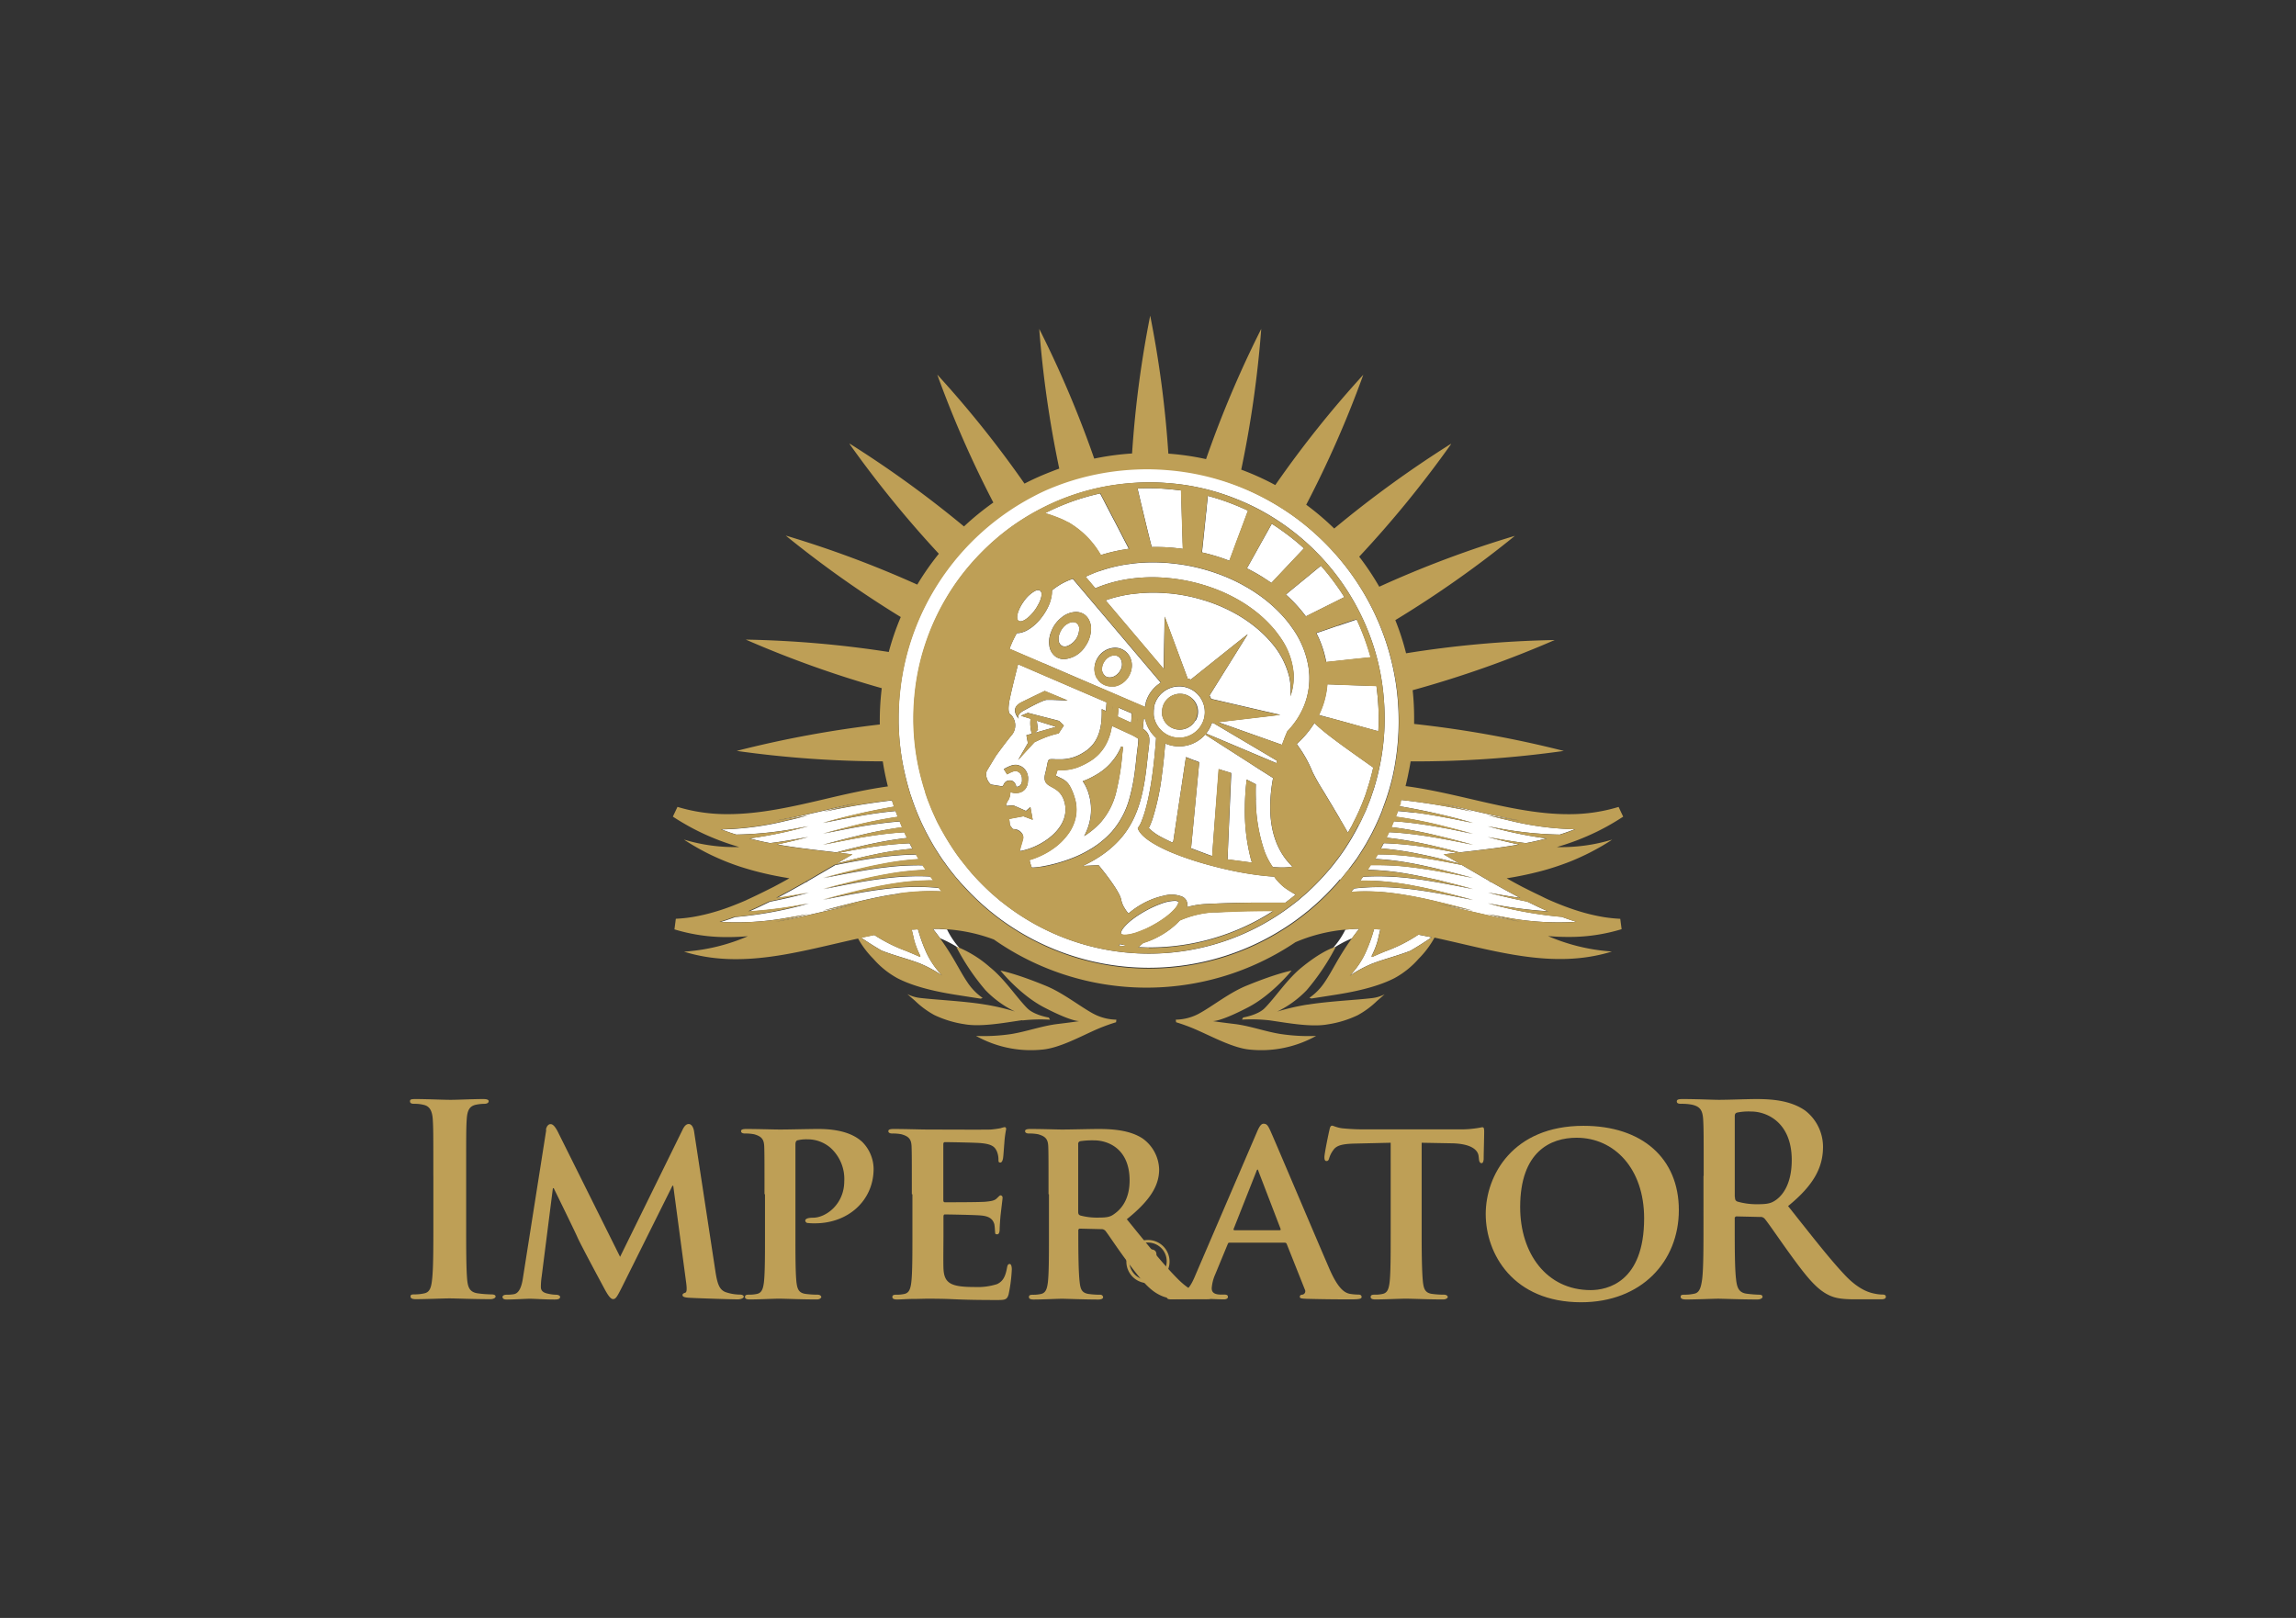<svg id="Vrstva_1" data-name="Vrstva 1" xmlns="http://www.w3.org/2000/svg" viewBox="0 0 595.28 419.53"><rect x="0" y="0" width="595.28" height="419.53" fill="#333333" stroke="none"/><defs><style>.cls-1{fill:#fff;}.cls-2{fill:#be9f56;}</style></defs><title>loga</title><path class="cls-1" d="M275.16,167.38a1.8,1.8,0,0,0,1.5.15,4.84,4.84,0,0,0,3.13-4.81,1.76,1.76,0,0,0-.7-1.19,1.57,1.57,0,0,0-.73-.23,2.12,2.12,0,0,0-.7.06,2.69,2.69,0,0,0-.5.17,3.37,3.37,0,0,0-.45.25l-.07,0a5,5,0,0,0-1.37,1.39,5.27,5.27,0,0,0-.59,1.19,5.38,5.38,0,0,0-.21.81,3.23,3.23,0,0,0,0,.93,1.77,1.77,0,0,0,.7,1.24Zm50.41,40a43,43,0,0,0,2.22,13.21,17.61,17.61,0,0,0,2.22,4.27c.81,0,1.55.08,2.25.08a14.83,14.83,0,0,0,2.81-.22l-.24-.26c-4.16-4.16-5.51-9.73-5.51-15.21a40.77,40.77,0,0,1,.75-7.51l-3-1.9-.67-.42L324.22,198l-8.93-5.72-2.82-1.81a9,9,0,0,1-10.37,2.31c-.23,2.92-.52,5.64-.85,8.11a63.11,63.11,0,0,1-2.4,11.34,22.23,22.23,0,0,1-.82,2.1l-.19.39a13.29,13.29,0,0,0,3.45,2.44l.43.24c.66.33,1.4.69,2.22,1.06l.26-.3.1-.67,3.18-21.19,2.12.84.1,0,1.22.49-1.8,18.95-.24,2.48-.08.87,2.34.89,2.67,1,.48.13.1-1.36v-.09l.51-6.88L316,199.44l1.21.38.31.09,1.35.42.34.1,0,.61L318.42,219l-.1,2.56-.06,1.29,3.67.48,2.68.36s-.15-.41-.36-1.18a49.61,49.61,0,0,1-1.48-13.26c0-1.65.1-3.42.27-5.31.06-.59.12-1.19.19-1.8l2.37,1.22s-.09,1.62,0,4ZM269,189.84l4.82-1.37-.69-.22-1.5-.47-1.77-.55-1.06-.33.31,2.33-.81.81.7-.2Zm13.14,15.6a11.32,11.32,0,0,0-1.43-2.87,19.87,19.87,0,0,0,2.27-1c.48-.25.93-.5,1.36-.75a15.28,15.28,0,0,0,6.36-7.27l.47.21c-.07.6-.16,1.34-.25,2.18a62.88,62.88,0,0,1-1.38,8.74c-.06.26-.11.52-.18.78a18.49,18.49,0,0,1-3.93,7.7,20.29,20.29,0,0,1-4.36,3.64,14.34,14.34,0,0,0,1.8-6.88,14.14,14.14,0,0,0-.73-4.47Zm2,13.82a24.07,24.07,0,0,0,4.08-3.57,22,22,0,0,0,4.66-8.86,48.86,48.86,0,0,0,1.37-7c.15-1.16.28-2.34.4-3.53.09-.85.18-1.59.27-2.23.05-.43.11-.86.15-1.25s.06-.72.06-1v-.24a1.86,1.86,0,0,0-.31-.23,16.58,16.58,0,0,0-1.87-1l-4.09-1.88-.18-.08-.41-.18a14.66,14.66,0,0,1-1.38,4.48c-.09.18-.19.35-.28.52a11.41,11.41,0,0,1-4.2,4.27,19.25,19.25,0,0,1-3.12,1.52,13,13,0,0,1-2.19.55,13.42,13.42,0,0,1-1.73.15h-.55a1.86,1.86,0,0,0-.67.08c-.08.22-.2.57-.34,1.1l-.06.23h0l.27.14.82.41a7,7,0,0,1,1.18.66,4.39,4.39,0,0,1,.94.89l.29.41a13.35,13.35,0,0,1,1.29,3,10.43,10.43,0,0,1,.54,3.28,10,10,0,0,1-.49,3.08,11.51,11.51,0,0,1-1.42,2.91,16.46,16.46,0,0,1-4.76,4.57l-.14.1A21.42,21.42,0,0,1,266.9,223c.15.55.31,1.16.47,1.6v0l.12.33H268a14.85,14.85,0,0,0,1.89-.21,40.84,40.84,0,0,0,9.34-2.74,30,30,0,0,0,3.55-1.85c.48-.29,1-.61,1.43-.94ZM320,236.38c-1.45,0-2.9.1-4.35.17l-1.09,0a25.79,25.79,0,0,0-8.7,2.13c-.07.09-.16.18-.24.27a17.72,17.72,0,0,1-1.78,1.62,20.67,20.67,0,0,1-3.12,2.09c-.6.34-1.2.64-1.8.91a20.61,20.61,0,0,1-2.16.82l-.34.11c-.46.37-.86.73-1.28,1.1.93,0,1.86.07,2.8.07a59.11,59.11,0,0,0,32.23-9.52l-2.14,0c-2.58,0-5.29.07-8,.16ZM296.74,241l.05,0c.73-.33,1.5-.71,2.27-1.15l.46-.26a26.23,26.23,0,0,0,2.91-1.93c.33-.25.62-.5.9-.74a12.63,12.63,0,0,0,1.16-1.13l.2-.24a5.13,5.13,0,0,0,.47-.64,2.33,2.33,0,0,0,.24-.47,1,1,0,0,0,.09-.39l0-.16-.08-.1-.18-.09a1.77,1.77,0,0,0-.43-.09l-.35,0a10.81,10.81,0,0,0-3.17.65,27.81,27.81,0,0,0-4.23,1.92,28.42,28.42,0,0,0-3.14,2l-.23.18a13.63,13.63,0,0,0-2.27,2.11,1.58,1.58,0,0,0-.12.15,4.24,4.24,0,0,0-.58.95,1.34,1.34,0,0,0-.09.4l0,.15.08.1.19.09a2,2,0,0,0,.78.11,7.58,7.58,0,0,0,1.65-.22c.41-.1.87-.22,1.34-.37l.18-.06q.78-.27,1.62-.63l.29-.12Zm70-30.24q-2.16-.28-4.32-.45a1.8,1.8,0,0,1-.08.21c-.15.42-.31.84-.47,1.26a116.23,116.23,0,0,1,12.79,2.56l1,.26q2.58.66,5.16,1.35l1.08.28-1.29-.26L376,215a2.84,2.84,0,0,1-.31-.06l-1.27-.23c-2.12-.39-4.24-.75-6.36-1.05s-4.44-.56-6.66-.7h-.05c-.21.51-.42,1-.64,1.51a103.81,103.81,0,0,1,12.53,2.37h.05l2.48.61c2,.52,4.09,1.06,6.13,1.6-2.05-.41-4.09-.82-6.13-1.21l-2.76-.51-1.67-.28-.78-.13c-1.71-.27-3.42-.52-5.13-.71s-3.54-.35-5.31-.43l-.6,1.26-.08.17c.87.09,1.75.2,2.63.32,2.57.35,5.14.83,7.71,1.39.69.15,1.38.3,2.07.47,1.25.29,2.5.6,3.75.91l2.81.73h0c2.64-.31,5.26-.6,7.88-.94l-.59-.15.72.14c2.47-.32,4.92-.67,7.37-1.1q-2.19-.47-4.38-1c-1.24-.3-2.47-.62-3.71-.94,3.3.62,6.6,1.19,9.9,1.58,1.12-.21,2.24-.44,3.35-.71.67-.15,1.34-.33,2-.5a111.86,111.86,0,0,1-13.4-2.68l-1.86-.48,2.21.41a94.13,94.13,0,0,0,16.48,1.75c1.32-.42,2.64-.88,3.95-1.4a76.62,76.62,0,0,1-17-2.25q-2.84-.66-5.67-1.4c2.8.53,5.59,1,8.39,1.39-4.5-.76-9-1.8-13.41-2.83-2.64-.61-5.27-1.22-7.9-1.77,3,.73,6.06,1.53,9.09,2.33a179.84,179.84,0,0,0-18.08-3l-.48-.05c-.07.21-.14.41-.2.61l-.33,1a172.92,172.92,0,0,1,19.09,4.32c-5.06-1-10.12-2.05-15.19-2.69ZM318,145.13a2.15,2.15,0,0,1,.27.1l.48.17c.15-.42.33-.92.55-1.48.13-.38.29-.79.45-1.22.74-2,1.7-4.57,2.7-7.26.35-.95.71-1.91,1.07-2.87l.06-.15c-1.27-.61-2.56-1.16-3.88-1.68a58.37,58.37,0,0,0-6.55-2.16s0,0,0,.06c-.1,1.05-.21,2.1-.32,3.13,0,.48-.09,1-.14,1.43-.33,3.23-.64,6.24-.87,8.39-.07.62-.13,1.18-.19,1.65,1.49.33,2.92.73,4.33,1.18.7.22,1.38.46,2.05.71Zm9.68,4.74q.78.49,1.53,1l.43.29,1.05-1.13,5.08-5.39,2.1-2.21.22-.23c-1.25-1.14-2.54-2.22-3.89-3.25s-2.93-2.16-4.47-3.14l-.11.2-1.48,2.66-.7,1.25c-1.34,2.41-2.54,4.56-3.4,6.09-.29.53-.55,1-.76,1.36a46.76,46.76,0,0,1,4.4,2.48Zm5.71,4.3a37.76,37.76,0,0,1,4.37,4.6l.66.85.16.21,1.46-.74,5.34-2.66,2.77-1.39.41-.2q-1.25-2-2.65-3.89c-1.08-1.47-2.22-2.9-3.43-4.26l-.29.24-2.34,1.93-1.11.91-4.15,3.4-1.2,1Zm17.12,89.15c.52-.71,1.08-1.46,1.7-2.24a.61.61,0,0,1,.07-.1l.12-.14c-.56,0-1.11,0-1.67.07s-1.27.08-1.91.14a20.78,20.78,0,0,1-3.17,4.71,4.38,4.38,0,0,1,.47-.16,28.7,28.7,0,0,1,4.33-2.26l.06,0Zm-106.87-2.46c-.58,0-1.17,0-1.75,0l.08.1.12.16c.61.77,1.16,1.5,1.67,2.2l.18.06a28.72,28.72,0,0,1,4.42,2.32l.42.15a21.27,21.27,0,0,1-3.25-4.85c-.63,0-1.26-.08-1.89-.1ZM240,246.6a40.66,40.66,0,0,1-1.86-5.16c-.06-.16-.11-.33-.16-.49l-1.1.08-.53,0c.25,1,.46,1.87.63,2.68a21.87,21.87,0,0,0,1.63,4.17l-.11.22s-1.47-.66-3.55-1.52a40.52,40.52,0,0,1-8.27-4.14c-1.13.22-2.27.46-3.41.7,1.17.8,3,2,5.29,3.34,3.6,1.4,6.83,2.13,10,3.37a32.64,32.64,0,0,1,5.71,3.1A21.74,21.74,0,0,1,240,246.6ZM295,186.38h0l-.06.83.08-.82ZM408.62,239c-1.23-.38-2.47-.8-3.7-1.26a103.25,103.25,0,0,1-19.17-3.53,115.31,115.31,0,0,0,15.55,2.08c-.86-.38-1.71-.76-2.57-1.16l-2.79-1.35-1-.21c-3.05-.61-6.1-1.35-9.16-2.14,2.77.52,5.53,1,8.29,1.38l-1.42-.76c-.74-.4-1.47-.78-2.21-1.19-1.24-.68-2.48-1.38-3.72-2.08-.31-.08-.62-.17-.94-.24l.77.14-.32-.18-.12-.07-1.23-.71-5.76-3.36-.14-.09h0l-4-.77c-1.6-.3-3.2-.58-4.8-.83q-1.67-.27-3.33-.48l-.39-.05a72.15,72.15,0,0,0-9.27-.61c-.06.1-.12.19-.17.29-.18.29-.35.59-.53.89a69.46,69.46,0,0,1,8.69,1l1.14.2c1,.19,2,.39,3,.61l2.79.63,2,.49c2.59.65,5.18,1.33,7.77,2-2.65-.53-5.31-1.06-8-1.55-1.66-.3-3.31-.58-5-.82-1-.15-2-.28-2.94-.4l-1.57-.18a70,70,0,0,0-7.66-.37c-.46,0-.92,0-1.38,0-.21.32-.42.65-.64,1l-.14.22a66.42,66.42,0,0,1,8.86.79c.72.11,1.45.24,2.18.37s1.69.31,2.53.49c1.57.32,3.14.67,4.7,1L376,229l.84.22.87.22,4.2,1.11-5.05-1h-.09l-1.06-.2c-1-.2-2.05-.39-3.07-.57-1.57-.27-3.14-.53-4.71-.75l-2.39-.3c-.88-.1-1.75-.19-2.63-.26-1.22-.1-2.44-.16-3.66-.2a57.44,57.44,0,0,0-5.87.1c-.24.33-.47.66-.72,1a59.93,59.93,0,0,1,9.54.6q1.56.21,3.12.48l2.08.4c1.36.26,2.71.56,4.07.87l2.42.58,2.19.55c1.94.5,3.89,1,5.83,1.53-2-.4-4-.8-6-1.18l-2.49-.47-2.41-.41c-1.27-.21-2.53-.4-3.8-.57-.68-.09-1.36-.18-2.05-.25-1.18-.13-2.36-.24-3.54-.32a56.68,56.68,0,0,0-10.58.22l-.72.87a55.62,55.62,0,0,1,10.71.33c1.31.16,2.62.36,3.93.59.7.12,1.4.24,2.09.38s1.66.33,2.49.51l1.92.43,3.43.83c2.33.59,4.65,1.21,7,1.82-2.4-.48-4.8-1-7.21-1.41l-2.1-.38,2.07.43q3.36.74,6.69,1.52c3.81.89,7.6,1.76,11.37,2.46l1.47.27-1.64-.35c-2.27-.5-4.54-1.07-6.82-1.66,1.84.35,3.67.67,5.51,1a73.94,73.94,0,0,0,17.36,1Zm-64.45-12.93-.54.61c-1.12,1.27-2.31,2.49-3.53,3.67l-.21.19c-.38.37-.76.73-1.16,1.09l-.67.58-.59.5a1,1,0,0,1-.15.14c-.24.21-.48.42-.73.62l-.67.53-.66.51a61,61,0,0,1-75.24-.42l-.66-.51-.67-.57c-.25-.2-.49-.42-.74-.63l-.15-.13-.58-.51-.68-.61-.3-.29-.1-.09q-2-1.87-3.81-3.91c-.17-.18-.33-.37-.49-.56-.84-1-1.65-2-2.43-3-.15-.2-.32-.39-.47-.6-.62-.82-1.21-1.66-1.78-2.52-.19-.28-.36-.56-.55-.84-.47-.74-.94-1.49-1.39-2.25-.18-.31-.36-.62-.53-.94-.39-.67-.76-1.36-1.11-2-.18-.34-.36-.68-.53-1s-.42-.89-.62-1.33l-.27-.59c-.14-.33-.3-.65-.44-1-.26-.6-.49-1.2-.73-1.81-.15-.38-.31-.77-.45-1.15s-.27-.79-.41-1.19l-.18-.53a.88.88,0,0,0,0-.15c-.08-.24-.17-.49-.25-.74s-.15-.48-.22-.73-.13-.45-.19-.67q-.84-2.91-1.4-5.92a60.33,60.33,0,0,1-1-10.3c0-.28,0-.56,0-.85,0-1.82.09-3.63.25-5.41a61.19,61.19,0,0,1,1.77-10.21,62,62,0,0,1,2-6.19,60.66,60.66,0,0,1,4.47-9.25,59.28,59.28,0,0,1,3.76-5.63,63,63,0,0,1,12.22-12.21,61.28,61.28,0,0,1,8.66-5.41,59.85,59.85,0,0,1,6.38-2.85,60.82,60.82,0,0,1,9.8-2.79,61.84,61.84,0,0,1,7-.94c1.58-.12,3.18-.21,4.8-.21,1.82,0,3.61.1,5.39.25a58.83,58.83,0,0,1,16.75,3.91,60.36,60.36,0,0,1,6.28,2.86A61.55,61.55,0,0,1,347,149.81a61.95,61.95,0,0,1,8.08,14.82,59.44,59.44,0,0,1,3.67,16.25c.15,1.74.24,3.49.24,5.27,0,.27,0,.54,0,.8a60.68,60.68,0,0,1-1,10.33q-.56,3-1.4,5.95c-.07.22-.13.45-.19.67s-.15.49-.23.73-.16.49-.25.73a1.09,1.09,0,0,1-.05.17c-.06.17-.12.34-.17.51-.14.38-.26.78-.4,1.16s-.31.79-.47,1.19c-.23.59-.46,1.18-.7,1.76l-.46,1-.27.58c-.2.43-.39.86-.6,1.28s-.36.71-.54,1.05q-.51,1-1.08,2c-.18.32-.36.65-.56,1q-.64,1.11-1.35,2.19c-.18.29-.36.58-.55.87-.56.83-1.13,1.65-1.73,2.45-.16.22-.33.43-.49.64-.75,1-1.52,1.92-2.32,2.85Zm3.3,2.08c.53-.61,1-1.25,1.53-1.89.14-.17.29-.34.42-.52l.34-.44.37-.49c.26-.35.5-.7.74-1s.51-.7.75-1l0,0,.61-.92c.1-.15.18-.3.28-.44.26-.41.53-.82.78-1.24l.15-.23c.21-.34.41-.69.61-1l.06-.1.62-1.12.36-.63.29-.55.35-.66.35-.72c.15-.3.31-.61.45-.91l.09-.18c.17-.37.34-.73.51-1.11l.15-.34.27-.6.17-.42s.05-.11.08-.17l.51-1.25,0-.09c.13-.32.25-.64.37-1l.15-.4.39-1.08c0-.11.08-.22.12-.33l.18-.57.15-.44.12-.38.09-.28c.06-.18.11-.36.16-.53l.06-.19.21-.73c.06-.22.12-.44.19-.66.18-.68.36-1.37.53-2.07.29-1.31.55-2.64.76-4a65.83,65.83,0,0,0,.84-10.09v-.37a69,69,0,0,0-.36-6.93,65.45,65.45,0,0,0-1.85-10,63.28,63.28,0,0,0-2.35-7.13,65.44,65.44,0,0,0-8.73-15.49,66.27,66.27,0,0,0-6.78-7.62,67,67,0,0,0-6-5.14,66.14,66.14,0,0,0-8.4-5.37A65.16,65.16,0,0,0,311.33,123a64.78,64.78,0,0,0-8.18-1.25c-1.94-.17-3.89-.27-5.86-.27-1.36,0-2.69,0-4,.13a65.76,65.76,0,0,0-17.83,3.61q-1.76.63-3.48,1.35-2.13.91-4.17,2a65.12,65.12,0,0,0-30.35,33.78,64.42,64.42,0,0,0-4.17,17.39q-.32,3.15-.32,6.38c0,.41,0,.8,0,1.2a65.06,65.06,0,0,0,.95,10q.54,3,1.35,6l.18.67.21.72.05.16c.06.19.11.38.17.56a2.76,2.76,0,0,1,.08.27c0,.13.09.26.13.39s.09.26.13.39l.21.64.11.3c.12.36.25.72.38,1.08.05.13.1.25.14.38l.38,1a.69.69,0,0,1,.05.13c.16.41.33.81.5,1.22l.06.14c.06.15.13.29.19.44l.27.61c.05.13.11.25.16.38.16.35.32.7.49,1.05a1.86,1.86,0,0,0,.1.2c.14.31.3.62.45.92l.37.76c.11.2.21.4.32.59l.31.59.34.62c.22.39.44.79.67,1.18h0c.21.37.42.73.64,1.09l.14.22c.25.41.51.81.77,1.21l.34.54.59.88h0c.23.35.48.68.72,1s.55.78.83,1.16l.32.42.36.48c.12.15.25.3.37.46.55.69,1.09,1.37,1.66,2l.55.64c.91,1,1.85,2,2.82,3l.45.44c.78.78,1.58,1.52,2.4,2.26.47.41.94.83,1.42,1.23l.43.36.68.55h0l.73.58,0,0c.23.19.47.37.71.55l.67.5q.33.26.66.48a65,65,0,0,0,75.24.39l.66-.47.67-.49c.4-.3.8-.6,1.19-.91l.28-.21.27-.22.4-.32.54-.43.85-.72c.45-.39.9-.78,1.34-1.18q1.16-1.05,2.25-2.13l.49-.5q1.4-1.41,2.7-2.91l.57-.68Zm-12.21,3.43-.3-.18c-.69-.41-1.32-.82-1.87-1.22a10.53,10.53,0,0,1-1.08-.94,12.42,12.42,0,0,1-1-1.06c-.23-.28-.45-.57-.65-.87l-.88-.06c-2.14-.16-4.57-.48-7.1-.92s-5.4-1.08-8.11-1.81c-1.13-.29-2.25-.61-3.36-.94-2.47-.75-4.84-1.59-7-2.47-1.12-.47-2.17-.95-3.14-1.45-3.09-1.58-5.25-3.27-5.79-4.92a7.29,7.29,0,0,0,1.07-2c.79-1.94,1.87-5.57,2.76-12.13.35-2.6.67-5.66.94-9.27a3.45,3.45,0,0,1-.28-.26,9,9,0,0,1-2.54-4.55l-.38-.17h0l-.25,2.63a3.11,3.11,0,0,1,1.64,2.19c.19,1.17-.16,2.77-.43,5.47-.78,7.52-1.91,15.14-7.16,21a26.2,26.2,0,0,1-3.65,3.34,31.7,31.7,0,0,1-6,3.55c1.61-.06,4.12-.21,4.12-.21s5.43,6.49,5.88,9a6.11,6.11,0,0,0,.78,2,9.78,9.78,0,0,0,.82,1.2l.28.33c.16-.14.34-.28.52-.42a21.89,21.89,0,0,1,2.95-2,20.13,20.13,0,0,1,5.81-2.21,7.21,7.21,0,0,1,4.8.34,2.43,2.43,0,0,1,.91.89,2.67,2.67,0,0,1,.28,1.12,3.23,3.23,0,0,1,0,.61,21.14,21.14,0,0,1,4.63-.77c3-.16,6.07-.26,9-.32l3.19-.05,4,0h2.74l1.86,0c.68-.51,1.33-1,2-1.56l.66-.51,0,0,0,0-.66-.37Zm-71-70.51a1.15,1.15,0,0,0,.67,0,3.26,3.26,0,0,0,1-.48,8.39,8.39,0,0,0,1.54-1.36c.17-.19.33-.38.5-.59l.39-.51a9.89,9.89,0,0,0,.8-1.32c.1-.18.21-.36.29-.54l.09-.21a6.72,6.72,0,0,0,.42-1.24v0a3.5,3.5,0,0,0,.07-.88,1,1,0,0,0-.36-.77,1.32,1.32,0,0,0-1.31.08l-.16.07a9,9,0,0,0-2.82,2.7,11.68,11.68,0,0,0-1.2,2.09c-.58,1.35-.67,2.49-.12,2.88l.15.08Zm95,85.56c-2.08.86-3.54,1.52-3.54,1.52l-.12-.22a21.87,21.87,0,0,0,1.63-4.17c.18-.84.39-1.77.65-2.76l-.29,0-1.34-.08-.18.59a41.69,41.69,0,0,1-1.86,5.12,21.74,21.74,0,0,1-4.28,6.39,32.64,32.64,0,0,1,5.71-3.1c3.18-1.24,6.42-2,10-3.37,2.47-1.44,4.38-2.71,5.53-3.5-1.15-.24-2.29-.47-3.44-.69a39.74,39.74,0,0,1-8.48,4.29Zm-86.87-82.4a8.68,8.68,0,0,1,1-2.12,8.36,8.36,0,0,1,1.7-1.88l.31-.25a6.1,6.1,0,0,1,3.55-1.3,4,4,0,0,1,1.29.21,3.61,3.61,0,0,1,.86.42l.13.1a3.83,3.83,0,0,1,1.12,1.37,5.06,5.06,0,0,1,.52,2.3,8.1,8.1,0,0,1-1.44,4.42,7.12,7.12,0,0,1-5.53,3.42h0a3.82,3.82,0,0,1-2.14-.62,4.13,4.13,0,0,1-1.71-3,5.69,5.69,0,0,1-.06-.83,7.24,7.24,0,0,1,.39-2.28Zm12.32,6.16a5.38,5.38,0,0,1,4.37-2.44,4.29,4.29,0,0,1,3.75,2.17,4.92,4.92,0,0,1,.62,2.39,5.51,5.51,0,0,1-.54,2.34,6.64,6.64,0,0,1-.43.78,5.93,5.93,0,0,1-1.64,1.6,6.43,6.43,0,0,1-.86.45,5.16,5.16,0,0,1-1,.29l-.2,0-.21,0-.22,0h-.22a4.28,4.28,0,0,1-2.43-.73,4.15,4.15,0,0,1-1.13-1.12l-.12-.19-.1-.18a4.29,4.29,0,0,1-.5-1.42,4.53,4.53,0,0,1-.09-.91,5.51,5.51,0,0,1,1-3.11Zm-14,1.67,2.58,1.12,23.58,10.15c0-.3.1-.59.17-.89l0-.06v-.05l0-.11c.07-.22.13-.44.21-.65a8.86,8.86,0,0,1,3.19-4.21,5.39,5.39,0,0,1,.5-.33l-16.39-19.35-.74-.87-2.49-2.94-2.48-2.93-.08-.08-.07-.1-.56-.65a16.59,16.59,0,0,0-5.4,3,8.06,8.06,0,0,1-.35,2.51.14.14,0,0,0,0,.06c-.07.22-.14.44-.22.67l-.13.33-.11.27-.05.13a15.31,15.31,0,0,1-1.5,2.59c-.23.31-.46.62-.7.91l-.29.33-.24.27a13.48,13.48,0,0,1-1.55,1.42,10,10,0,0,1-1.61,1,6.62,6.62,0,0,1-1.43.5,4.42,4.42,0,0,1-.94.08c-.12.21-.21.4-.32.6a24.81,24.81,0,0,0-1.56,3.47l7.46,3.2,1.48.64Zm15.89,3.28a2,2,0,0,0,1.28.3,2.71,2.71,0,0,0,.82-.19,3.65,3.65,0,0,0,1.56-1.31l.09-.15a3,3,0,0,0,.15-3.2,1.7,1.7,0,0,0-.49-.51c-1.09-.74-2.73-.19-3.67,1.2a4,4,0,0,0-.49,1,3,3,0,0,0-.11.48,2.32,2.32,0,0,0,.86,2.35Zm3.2,10.48c1.15.54,2.31,1.05,3.46,1.59l.08-1.08.07-1.12,0-.23-2.81-1.21-.6-.26-.22,2.31Zm57.47,26.32.9,1.52c.13.23.26.46.4.69l.41.73c.16.28.33.56.48.84.33-.57.65-1.15,1-1.73l.49-1c.25-.48.5-1,.73-1.45l.26-.57c.15-.31.29-.61.43-.92.28-.63.54-1.26.8-1.9.15-.37.29-.73.43-1.1s.31-.81.46-1.23c.06-.19.13-.38.2-.57l0-.1c.09-.25.17-.51.25-.75l.24-.74.21-.68c.41-1.37.77-2.75,1.09-4.16l-.57-.4-2.23-1.58-.9-.64c-3.92-2.78-7.64-5.45-10-7.5a21.15,21.15,0,0,1-1.55-1.44c-.33.53-.68,1-1.05,1.54a25.47,25.47,0,0,1-3.53,3.91c.26.4.69,1,1.2,1.76q.36.54.75,1.2a31.29,31.29,0,0,1,2.13,4.3,53.05,53.05,0,0,0,2.62,4.65l.37.6.39.65.27.45.13.21.36.6.76,1.27.3.49.58,1,.64,1.06.21.37.08.13.28.47Zm-16.17-14.87-3-1.79-13.52-8-.38,0a8.76,8.76,0,0,1-1.15,2.26l-.08.12-.26.34,2.05.86,16.18,6.83.18-.64Zm-21.19-10.43a4.58,4.58,0,0,1-.76,1v0a4.64,4.64,0,0,1-6.56,0l-.23-.25-.16-.19-.18-.24a4.92,4.92,0,0,1-.57-1.23c0-.07-.05-.13-.07-.21l-.07-.3,0-.25a4.07,4.07,0,0,1,0-.61v-.21a4.56,4.56,0,0,1,1.35-3.08,4.46,4.46,0,0,1,1.66-1.06,4.41,4.41,0,0,1,1.63-.3,5,5,0,0,1,.95.09,4.78,4.78,0,0,1,3,2.07,4.64,4.64,0,0,1,.11,4.78Zm2.46-2.22a6.56,6.56,0,0,0-.58-2.69A6.65,6.65,0,0,0,306,178h-.29a6.64,6.64,0,0,0-1.74.23,6.36,6.36,0,0,0-.77.27,6.68,6.68,0,0,0-3.84,4.19,5.78,5.78,0,0,0-.17.69l0,.12,0,.13,0,.12a5.37,5.37,0,0,0-.06.9,6.17,6.17,0,0,0,0,.75.38.38,0,0,1,0,.1,7.32,7.32,0,0,0,.28,1.25,6.31,6.31,0,0,0,.55,1.21,6.65,6.65,0,0,0,2.11,2.24l.11.07.11.08a6.64,6.64,0,0,0,8.62-1.53,6.93,6.93,0,0,0,.86-1.4,6,6,0,0,0,.45-1.34l-.15-.09.16.06a6.53,6.53,0,0,0,.15-1.4Zm33.67-7.13-1.93-.07s0,.08,0,.12a22,22,0,0,1-.39,2.67,21.65,21.65,0,0,1-1.32,4.18c-.15.35-.3.7-.46,1l2,.55.79.21c2.06.55,4.57,1.23,7.26,2l1.39.38,3.33.91.64.17c.05-.91.08-1.83.1-2.76,0-.23,0-.46,0-.69,0-1.65-.08-3.28-.22-4.9-.09-1.14-.21-2.27-.37-3.39l-.61,0-3.32-.12-6.9-.24Zm.86-15.24-4,1.38-1.6.54a26.84,26.84,0,0,1,2.38,6.62c.06.3.14.59.19.89l1.81-.19,4.49-.49,1.43-.15,3.21-.34.57-.06q-.71-2.56-1.62-5t-2-4.8l-.5.16-2.95,1-1.34.46Zm-62-14.13c-1,.35-2,.76-2.93,1.19l-.53.24,1,1.18.92,1.09.62.73a30,30,0,0,1,2.93-1.09,36.59,36.59,0,0,1,5.62-1.31l.74-.1a42.31,42.31,0,0,1,5.46-.36c1.42,0,2.87.08,4.31.22l.78.08c1.4.16,2.79.38,4.18.67a47.43,47.43,0,0,1,5.42,1.47l.81.28a41.9,41.9,0,0,1,8.87,4.39l.84.58a33.27,33.27,0,0,1,5.77,5.08,24.35,24.35,0,0,1,1.62,2c.23.3.45.61.66.92a18.86,18.86,0,0,1,3.4,9.41c0,.3,0,.59,0,.88a14,14,0,0,1-.87,4.9,14.63,14.63,0,0,0-.18-4.61c0-.21-.08-.42-.13-.63a21.22,21.22,0,0,0-4.52-8.6l-.43-.5-.16-.18a28.55,28.55,0,0,0-2.53-2.51,35,35,0,0,0-5-3.68l-.4-.25a42.11,42.11,0,0,0-8.71-3.86l-.28-.08q-2-.63-4.17-1.08a45.69,45.69,0,0,0-5-.74l-.21,0c-1.26-.11-2.52-.18-3.77-.18a41.21,41.21,0,0,0-5.51.38l-.17,0a35.62,35.62,0,0,0-4.35.88c-.81.21-1.6.47-2.37.74l.74.87.74.88,8.22,9.7,5,5.91.36.41.21-11.07.05-2.48L307.94,176l.15,0a5.45,5.45,0,0,1,.65.21l11.52-9.2,2.25-1.79,1-.78-.68,1.09-9.23,14.8a7.23,7.23,0,0,1,.42.89s0,0,0,0l1.84.42,12.93,3h.06l3.08.71.12,0h-.12l-2.38.28-13,1.53-.73.09L332,193l.39.14c.18-.5.35-.95.51-1.36.08-.23.16-.44.24-.64l.14-.35c.12-.3.23-.55.32-.75l.16-.39.29-.3a22.82,22.82,0,0,0,2.52-3.29l.42-.73a19,19,0,0,0,2.49-9.42c0-.44,0-.88-.05-1.31s-.09-1.09-.18-1.63a23.82,23.82,0,0,0-3.82-9.57c-.35-.52-.71-1-1.1-1.55q-.76-1-1.65-2a37.62,37.62,0,0,0-5.92-5.3c-.48-.35-1-.68-1.45-1a45.86,45.86,0,0,0-9.15-4.61l-1.48-.52a51.16,51.16,0,0,0-5.75-1.56c-1.39-.29-2.79-.5-4.18-.67l-1.48-.16c-1.45-.12-2.9-.2-4.33-.2a44.3,44.3,0,0,0-5.81.38l-1.43.2a39.37,39.37,0,0,0-6.76,1.73Zm-8.07-12.7.08,0c.4.23.79.48,1.18.74a23,23,0,0,1,6,5.78c.45.61.88,1.27,1.29,2a43.06,43.06,0,0,1,5.32-1.31c.29-.06.59-.1.89-.14s.71-.13,1.08-.18l-1-1.91c-.88-1.71-2-3.92-3.26-6.29l-1.69-3.25c-.5-1-1-1.95-1.51-2.9a58.3,58.3,0,0,0-8.62,2.58,59.25,59.25,0,0,0-5.69,2.53,40.65,40.65,0,0,1,4.2,1.51,15.45,15.45,0,0,1,1.68.84ZM296,131.19c.81,3.39,1.57,6.57,2.13,8.79.19.74.35,1.37.49,1.87,1.58,0,3.19,0,4.81.14.77.06,1.55.14,2.33.23h0l.93.11c0-.46,0-1.06-.07-1.75,0-.47,0-1-.05-1.55-.07-2.37-.16-5.46-.26-8.66,0-1.05-.06-2.12-.09-3.18-.95-.13-1.89-.23-2.85-.32-1.79-.17-3.6-.27-5.44-.27-1,0-2,0-3,.08.24,1,.49,2.07.73,3.11l.33,1.4ZM186.88,215c1.32.52,2.64,1,4,1.4a93.08,93.08,0,0,0,16.48-1.75l2.21-.41-1.86.48a111.08,111.08,0,0,1-13.4,2.68c.67.17,1.34.35,2,.5,1.12.27,2.24.5,3.35.71,3.3-.39,6.6-1,9.9-1.58-1.23.32-2.47.64-3.7.94q-2.19.52-4.38,1c2.45.43,4.9.78,7.37,1.1l.71-.14-.58.15c2.61.34,5.24.63,7.88.94h0l1.83-.48c1.27-.33,2.55-.65,3.83-.95,1-.24,2-.47,3-.69,2.51-.54,5-1,7.52-1.35.71-.1,1.42-.2,2.13-.27a1.39,1.39,0,0,1-.06-.13c-.22-.45-.44-.89-.65-1.35-1.54.09-3.09.22-4.64.4s-3.39.43-5.09.71l-.79.13c-.87.14-1.73.29-2.59.45s-1.9.35-2.85.54l-5.12,1,5.12-1.34,2.6-.66.95-.22a107.42,107.42,0,0,1,11.84-2.29c-.21-.5-.43-1-.63-1.5,0,0,0,0,0,0-2,.14-4.05.38-6.07.66-2.41.34-4.83.75-7.24,1.21l-.65.12-.72.14-3.9.77-1.28.26,1.08-.28c1.37-.37,2.75-.73,4.12-1.08l1.17-.3a122.75,122.75,0,0,1,13-2.7l-.47-1.25-.09-.26c-1.22.11-2.45.25-3.67.4-5,.65-10.1,1.68-15.15,2.69a179.7,179.7,0,0,1,18.42-4.22c-.12-.34-.23-.68-.34-1s-.13-.42-.2-.63v0a179.06,179.06,0,0,0-17.87,3c3-.8,6-1.6,9.08-2.33-2.62.55-5.25,1.16-7.89,1.77-4.45,1-8.91,2.07-13.41,2.83,2.8-.38,5.59-.86,8.38-1.39-1.89.49-3.77,1-5.66,1.4a76.71,76.71,0,0,1-17,2.25ZM223,233.65l1.87-.43,2.32-.5,2.1-.41q2-.36,4-.63a58,58,0,0,1,10.93-.51l-.75-.91a59.82,59.82,0,0,0-10.79-.06c-1.18.1-2.37.22-3.56.37l-2,.26c-1.24.18-2.47.38-3.71.59l-2.36.42c-.86.15-1.71.32-2.57.49-1.67.32-3.35.66-5,1,1.63-.44,3.27-.87,4.9-1.29l2.3-.59,2.37-.58c1.32-.31,2.64-.6,4-.88.68-.14,1.37-.28,2.06-.4,1.06-.2,2.11-.38,3.17-.54a62.93,62.93,0,0,1,9.77-.74l-.75-1c-1.67-.1-3.35-.11-5-.06s-3.16.14-4.74.29c-.88.09-1.77.19-2.65.3l-2.35.32c-1.56.23-3.12.49-4.68.77-1,.19-2,.37-3,.57l-.28.05-.89.18-4.16.83,4.1-1.08.09,0,.89-.22c1-.26,2-.52,3-.76,1.56-.38,3.11-.74,4.66-1.08l2.49-.5,2.24-.4a68.31,68.31,0,0,1,9.09-.93,1.37,1.37,0,0,1-.13-.2c-.23-.33-.46-.68-.68-1h-.67a68.87,68.87,0,0,0-8.6.48l-1.6.19q-1.45.19-2.91.42c-1.65.26-3.3.55-5,.86-2.34.43-4.68.91-7,1.37,2.28-.6,4.56-1.2,6.84-1.78l2.93-.71,1.91-.44c1-.22,2-.43,3-.62l1.2-.23a73.16,73.16,0,0,1,8.9-1.13c-.17-.27-.33-.54-.49-.82-.08-.13-.15-.26-.23-.38a75.6,75.6,0,0,0-9.47.72l-.45.06c-1.11.15-2.21.32-3.31.5-1.6.26-3.21.56-4.81.86l-3,.59h0l-.12.08-5.77,3.37-1.23.71-.13.07-.31.18.76-.14-.94.24c-1.23.7-2.47,1.4-3.71,2.08-.74.41-1.48.79-2.21,1.19l-1.42.76c2.76-.38,5.52-.86,8.28-1.38-3.05.79-6.1,1.53-9.15,2.14l-1,.21-2.79,1.35c-.86.4-1.72.78-2.58,1.16a115.09,115.09,0,0,0,15.55-2.08,103.14,103.14,0,0,1-19.16,3.53c-1.23.46-2.47.88-3.71,1.26A74.06,74.06,0,0,0,204,238q2.76-.44,5.5-1c-2.27.59-4.54,1.15-6.81,1.66l-1.64.35,1.47-.27c3.77-.7,7.56-1.57,11.37-2.46q2.88-.68,5.78-1.32c1-.22,2-.43,3-.63-1,.17-2,.36-3,.55-2.1.4-4.2.82-6.29,1.24q3-.81,6.09-1.59c1.17-.3,2.35-.59,3.53-.87Zm67.45,11.11,0,.05-.36.38,1.44.18.26-.26L291,245a2.94,2.94,0,0,1-.61-.22Zm-73.07-21.1-.45.26h0l2.29-.59c1.54-.39,3.08-.77,4.62-1.13,1.14-.26,2.27-.51,3.4-.74a80.78,80.78,0,0,1,9.31-1.39c-.1-.19-.19-.38-.29-.56l-.45-.84a91.3,91.3,0,0,0-11.71,1.27l-1.32.22q-2,.36-4.08.75l-1.17.23,1.23.14,2.22.27-1.93,1.12-1.71,1Zm71.07-40.37h0l-.05.84.07-.83Zm89.29,37.84-2.16-.42c-1.33-.25-2.67-.49-4-.72l-.38-.06a90.2,90.2,0,0,0-12.42-1.29l-.4.74c-.11.21-.21.42-.32.62a80.5,80.5,0,0,1,9.91,1.44c.85.17,1.71.35,2.56.54,1.53.34,3.06.71,4.58,1.1l3.24.83h.05l-.45-.26-2.6-1.52-1-.6,1.18-.14,2.26-.27Zm-113.81-24,2.57-4.44-.38-2.05,1.42-.4-.09-.26a6.07,6.07,0,0,1-.19-.82,9.64,9.64,0,0,1-.07-2.8l-1.1-.34-1.39-.43,1-.42.8-.33.22.06.28.07,2.9.75,1.53.39,2.18.56,1,.27.08.08.59.58.53.52-.84,1.27-.5.78a22.7,22.7,0,0,0-3.94,1.23c-.66.27-1.27.54-1.79.79l-.56.27-4.29,4.67Zm.84-15h0l.3-.15c3.09-1.51,5.79-2.8,5.79-2.8l1.08.45,3.56,1.48,1.3.54s-2.74-.12-4.35-.17l-1,0c-.74,0-3,1.14-5.17,2.3l-.69.38a5.54,5.54,0,0,0-.56.33c-.16.11-.3.22-.42.32-.62.54-.67,1-.6,1.27l0,.06a.77.77,0,0,0,.16.28,2.42,2.42,0,0,1-.25-.28l-.05-.08c-.59-.78-1.62-2.66.88-3.89Zm-.32,38.55c4.38-.76,9.91-4,11.41-8.42a7.27,7.27,0,0,0,0-4.7c-1.54-4.59-6-2.7-4.84-7.11,1-3.84.18-3.68,2.73-3.58.44,0,1,0,1.63,0a10.91,10.91,0,0,0,5.61-1.81,8.66,8.66,0,0,0,2.7-2.49c1.69-2.4,2.06-5.55,1.95-8.7l1.1.49h0l.07-1.07.09-1.18-19-8.18-1.12-.49-2.83-1.22c-.15.59-.49,1.93-.87,3.47l-.12.48c-.6,2.46-1.25,5.25-1.37,6.2-.24,1.83-.08,2.67.53,3a1.18,1.18,0,0,1,.32.34c.06.09.12.18.18.29a3.94,3.94,0,0,1-.12,4.34c-1.51,1.82-3.84,5-4.19,5.49v0c-.31.45-2.37,3.89-2.37,3.89a2.14,2.14,0,0,0-.23,1.53,3.84,3.84,0,0,0,1.18,2.16l3,.49.33-.46.05-.09,0-.09.31-.41a1.91,1.91,0,0,1,.45-.32,2.11,2.11,0,0,1,.85-.17,1.38,1.38,0,0,1,.73.21,1.51,1.51,0,0,1,.47.43,2.54,2.54,0,0,1,.39.92l0,.1a2,2,0,0,0,.47-.06,1.34,1.34,0,0,0,.49-.25l.26-.32a2,2,0,0,0,.27-.8,4.14,4.14,0,0,0,0-.58,2.21,2.21,0,0,0-.4-1.39,1.49,1.49,0,0,0-.36-.35,1.87,1.87,0,0,0-.45-.26,1.23,1.23,0,0,0-.48-.09,1.67,1.67,0,0,0-.57.11c-.23.07-.49.19-.73.29-.47.23-.84.46-.86.46l-.42-.67-.43-.68a6.34,6.34,0,0,1,.61-.35,9.42,9.42,0,0,1,1.33-.58,3.75,3.75,0,0,1,1.07-.19,2.72,2.72,0,0,1,.78.11l.26.09.18.07.38.19a3.47,3.47,0,0,1,1.37,1.56,4.31,4.31,0,0,1,.31,1.26c0,.13,0,.27,0,.42a8.07,8.07,0,0,1-.07.81c0,.08,0,.15,0,.23a3.65,3.65,0,0,1-.52,1.32,2.76,2.76,0,0,1-1,.9,3.44,3.44,0,0,1-.73.27h0a3.85,3.85,0,0,1-.85.09,3.89,3.89,0,0,1-.81-.08l-.58-.14v-.2h-.05a4.26,4.26,0,0,1-.47,2.15c-.76,1.08-.61,1.61-.61,1.61l1.86-.15,2.27,1,1,.45,1.15-1,.54,3,.05.28-2.41-.91-3.67.69.18,1.63c.39.52.76,1,.76,1a4.25,4.25,0,0,1,1.07.16c.53.15,1.83,1,1.6,2.22-.16.84-.67,2.17-.86,3.26Z"/><path class="cls-2" d="M268.81,186.9l1.06.33,1.77.55,1.5.47.69.22L269,189.84l-.7.2.81-.81-.31-2.33Zm-.05,5.32c.52-.25,1.13-.52,1.79-.79a22.7,22.7,0,0,1,3.94-1.23l.5-.78.84-1.27-.53-.52-.59-.58-.08-.08-1-.27-2.18-.56-1.53-.39L267,185l-.28-.07-.22-.06-.8.33-1,.42,1.39.43,1.1.34a9.64,9.64,0,0,0,.07,2.8,6.07,6.07,0,0,0,.19.82l.09.26-1.42.4.38,2.05-2.57,4.44,4.29-4.67.56-.27Zm5.71-27a5.38,5.38,0,0,1,.21-.81,5.27,5.27,0,0,1,.59-1.19,5,5,0,0,1,1.37-1.39l.07,0a3.37,3.37,0,0,1,.45-.25,2.69,2.69,0,0,1,.5-.17,2.12,2.12,0,0,1,.7-.06,1.57,1.57,0,0,1,.73.23,1.76,1.76,0,0,1,.7,1.19,4.84,4.84,0,0,1-3.13,4.81,1.8,1.8,0,0,1-1.5-.15,1.77,1.77,0,0,1-.7-1.24,3.23,3.23,0,0,1,0-.93Zm-.69,5.08a3.82,3.82,0,0,0,2.14.62h0a7.12,7.12,0,0,0,5.53-3.42,8.1,8.1,0,0,0,1.44-4.42,5.06,5.06,0,0,0-.52-2.3,3.83,3.83,0,0,0-1.12-1.37l-.13-.1a3.61,3.61,0,0,0-.86-.42,4,4,0,0,0-1.29-.21,6.1,6.1,0,0,0-3.55,1.3l-.31.25a8.36,8.36,0,0,0-1.7,1.88,8.68,8.68,0,0,0-1,2.12,7.24,7.24,0,0,0-.39,2.28,5.69,5.69,0,0,0,.06.83,4.13,4.13,0,0,0,1.71,3Zm12,2.69a3,3,0,0,1,.11-.48,4,4,0,0,1,.49-1c.94-1.39,2.58-1.94,3.67-1.2a1.7,1.7,0,0,1,.49.51,3,3,0,0,1-.15,3.2l-.09.15a3.65,3.65,0,0,1-1.56,1.31,2.71,2.71,0,0,1-.82.19,2,2,0,0,1-1.28-.3,2.32,2.32,0,0,1-.86-2.35Zm-1.41,2.84.1.18.12.19a4.15,4.15,0,0,0,1.13,1.12,4.28,4.28,0,0,0,2.43.73h.22l.22,0,.21,0,.2,0a5.16,5.16,0,0,0,1-.29,6.43,6.43,0,0,0,.86-.45,5.93,5.93,0,0,0,1.64-1.6,6.64,6.64,0,0,0,.43-.78,5.51,5.51,0,0,0,.54-2.34,4.92,4.92,0,0,0-.62-2.39,4.29,4.29,0,0,0-3.75-2.17,5.38,5.38,0,0,0-4.37,2.44,5.51,5.51,0,0,0-1,3.11,4.53,4.53,0,0,0,.09.91,4.29,4.29,0,0,0,.5,1.42Zm1.1,37.33a18.49,18.49,0,0,0,3.93-7.7c.07-.26.12-.52.18-.78a62.88,62.88,0,0,0,1.38-8.74c.09-.84.18-1.58.25-2.18l-.47-.21a15.28,15.28,0,0,1-6.36,7.27c-.43.25-.88.5-1.36.75a19.87,19.87,0,0,1-2.27,1,11.32,11.32,0,0,1,1.43,2.87,14.14,14.14,0,0,1,.73,4.47,14.34,14.34,0,0,1-1.8,6.88,20.29,20.29,0,0,0,4.36-3.64Zm23.72-31.9a4.54,4.54,0,0,0-2.33-1.27,5,5,0,0,0-.95-.09,4.41,4.41,0,0,0-1.63.3,4.46,4.46,0,0,0-1.66,1.06,4.56,4.56,0,0,0-1.35,3.08v.21a4.07,4.07,0,0,0,0,.61l0,.25.07.3c0,.08.05.14.07.21a4.92,4.92,0,0,0,.57,1.23l.18.24.16.19.23.25a4.64,4.64,0,0,0,6.56,0v0a4.58,4.58,0,0,0,.76-1,4.64,4.64,0,0,0-.11-4.78,4.55,4.55,0,0,0-.65-.8Zm-45,5.12a.77.77,0,0,1-.16-.28l0-.06c-.07-.29,0-.73.6-1.27.12-.1.26-.21.42-.32a5.54,5.54,0,0,1,.56-.33l.69-.38c2.2-1.16,4.43-2.3,5.17-2.3l1,0c1.61,0,4.35.17,4.35.17l-1.3-.54-3.56-1.48-1.08-.45s-2.7,1.29-5.79,2.8l-.3.15h0c-2.5,1.23-1.47,3.11-.88,3.89l.05.08a2.42,2.42,0,0,0,.25.28Zm.9,78.22a42.59,42.59,0,0,1,7.14-.19l-.3-.56s-3.77-.59-5.58-2.4c-2.8-2.82-5.89-7.61-9.72-10.67a29.45,29.45,0,0,0-7.85-5l-.42-.15a4.4,4.4,0,0,0-.43-.12,59.07,59.07,0,0,0,7.56,11.23,26.61,26.61,0,0,0,7.63,5.54,58.63,58.63,0,0,0-7.87-1.82c-5.5-.89-12.61-1.2-16.7-1.69a9.5,9.5,0,0,1-3.31-1l2,1.74a23,23,0,0,0,5,3.69,27.62,27.62,0,0,0,7.82,2.38c4.3.77,10.34-.38,15-1.05Zm85.36-50.41c-.31.58-.63,1.16-1,1.73-.15-.28-.32-.56-.48-.84l-.41-.73c-.14-.23-.27-.46-.4-.69l-.9-1.52-.28-.47-.08-.13-.21-.37-.64-1.06-.58-1-.3-.49-.76-1.27-.36-.6-.13-.21-.27-.45-.39-.65-.37-.6a53.05,53.05,0,0,1-2.62-4.65,31.29,31.29,0,0,0-2.13-4.3q-.39-.66-.75-1.2c-.51-.78-.94-1.36-1.2-1.76a25.47,25.47,0,0,0,3.53-3.91c.37-.5.72-1,1.05-1.54a21.15,21.15,0,0,0,1.55,1.44c2.37,2.05,6.09,4.72,10,7.5l.9.64,2.23,1.58.57.4c-.32,1.41-.68,2.79-1.09,4.16l-.21.68-.24.74c-.08.24-.16.5-.25.75l0,.1c-.07.19-.14.38-.2.57-.15.42-.3.83-.46,1.23s-.28.73-.43,1.1c-.26.64-.52,1.27-.8,1.9-.14.31-.28.61-.43.92l-.26.57c-.23.49-.48,1-.73,1.45l-.49,1ZM335.92,232l-.66.51c-.66.53-1.31,1-2,1.56l-1.86,0h-2.74l-4,0-3.19.05c-3,.06-6,.16-9,.32a21.14,21.14,0,0,0-4.63.77,3.23,3.23,0,0,0,0-.61,2.67,2.67,0,0,0-.28-1.12,2.43,2.43,0,0,0-.91-.89,7.21,7.21,0,0,0-4.8-.34,20.13,20.13,0,0,0-5.81,2.21,21.89,21.89,0,0,0-2.95,2c-.18.14-.36.28-.52.42l-.28-.33a9.78,9.78,0,0,1-.82-1.2,6.11,6.11,0,0,1-.78-2c-.45-2.53-5.88-9-5.88-9s-2.51.15-4.12.21a31.7,31.7,0,0,0,6-3.55,26.2,26.2,0,0,0,3.65-3.34c5.25-5.85,6.38-13.47,7.16-21,.27-2.7.62-4.3.43-5.47a3.11,3.11,0,0,0-1.64-2.19l.25-2.63h0l.38.17a9,9,0,0,0,2.54,4.55,3.45,3.45,0,0,0,.28.26c-.27,3.61-.59,6.67-.94,9.27-.89,6.56-2,10.19-2.76,12.13a7.29,7.29,0,0,1-1.07,2c.54,1.65,2.7,3.34,5.79,4.92,1,.5,2,1,3.14,1.45,2.13.88,4.5,1.72,7,2.47,1.11.33,2.23.65,3.36.94,2.71.73,5.47,1.34,8.11,1.81s5,.76,7.1.92l.88.06c.2.3.42.59.65.87a12.42,12.42,0,0,0,1,1.06,10.53,10.53,0,0,0,1.08.94c.55.4,1.18.81,1.87,1.22l.3.18.66.37,0,0,0,0Zm-38,13.74c-.94,0-1.87,0-2.8-.07.42-.37.82-.73,1.28-1.1l.34-.11a20.61,20.61,0,0,0,2.16-.82c.6-.27,1.2-.57,1.8-.91a20.67,20.67,0,0,0,3.12-2.09,17.72,17.72,0,0,0,1.78-1.62c.08-.09.17-.18.24-.27a25.79,25.79,0,0,1,8.7-2.13l1.09,0c1.45-.07,2.9-.13,4.35-.17,2.74-.09,5.45-.14,8-.16l2.14,0a59.11,59.11,0,0,1-32.23,9.52Zm-3.26-4c-.47.15-.93.27-1.34.37a7.58,7.58,0,0,1-1.65.22,2,2,0,0,1-.78-.11l-.19-.09-.08-.1,0-.15a1.34,1.34,0,0,1,.09-.4,4.24,4.24,0,0,1,.58-.95,1.58,1.58,0,0,1,.12-.15,13.63,13.63,0,0,1,2.27-2.11l.23-.18a28.42,28.42,0,0,1,3.14-2,27.81,27.81,0,0,1,4.23-1.92,10.81,10.81,0,0,1,3.17-.65l.35,0a1.77,1.77,0,0,1,.43.09l.18.09.08.1,0,.16a1,1,0,0,1-.09.39,2.33,2.33,0,0,1-.24.47,5.13,5.13,0,0,1-.47.64l-.2.24a12.63,12.63,0,0,1-1.16,1.13c-.28.24-.57.49-.9.74a26.23,26.23,0,0,1-2.91,1.93l-.46.26c-.77.44-1.54.82-2.27,1.15l-.05,0-.29.12q-.84.36-1.62.63l-.18.06Zm-3.18,3.61-1.44-.18.36-.38,0-.05a2.94,2.94,0,0,0,.61.22l.69.13-.26.26Zm-21.61-20.58A14.85,14.85,0,0,1,268,225h-.47l-.12-.33v0c-.16-.44-.32-1-.47-1.6a21.42,21.42,0,0,0,5.39-2.45l.14-.1a16.46,16.46,0,0,0,4.76-4.57,11.51,11.51,0,0,0,1.42-2.91,10,10,0,0,0,.49-3.08,10.43,10.43,0,0,0-.54-3.28,13.35,13.35,0,0,0-1.29-3l-.26-.37a4.07,4.07,0,0,0-1-.93,7,7,0,0,0-1.18-.66l-.82-.41-.27-.14h0l.06-.23c.14-.53.26-.88.34-1.1a1.86,1.86,0,0,1,.67-.08h.55a13.42,13.42,0,0,0,1.73-.15,13,13,0,0,0,2.19-.55,19.25,19.25,0,0,0,3.12-1.52,11.41,11.41,0,0,0,4.2-4.27c.09-.17.19-.34.28-.52a14.66,14.66,0,0,0,1.38-4.48l.41.18.18.08,4.09,1.88a16.58,16.58,0,0,1,1.87,1,1.86,1.86,0,0,1,.31.23v.24c0,.25,0,.59-.06,1s-.1.82-.15,1.25c-.09.64-.18,1.38-.27,2.23-.12,1.19-.25,2.37-.4,3.53a48.86,48.86,0,0,1-1.37,7,22,22,0,0,1-4.66,8.86,24.07,24.07,0,0,1-4.08,3.57c-.47.33-.95.65-1.43.94a30,30,0,0,1-3.55,1.85,40.84,40.84,0,0,1-9.34,2.74Zm-6.17-9.6a4.25,4.25,0,0,0-1.07-.16s-.37-.44-.76-1l-.18-1.63,3.67-.69,2.41.91-.05-.28-.54-3-1.15,1-1-.45-2.27-1-1.86.15s-.15-.53.61-1.61a4.26,4.26,0,0,0,.47-2.15H262v.2l.58.14a3.89,3.89,0,0,0,.81.08,3.85,3.85,0,0,0,.85-.09h0a3.44,3.44,0,0,0,.73-.27,2.76,2.76,0,0,0,1-.9,3.65,3.65,0,0,0,.52-1.32c0-.08,0-.15,0-.23a8.07,8.07,0,0,0,.07-.81c0-.15,0-.29,0-.42a4.31,4.31,0,0,0-.31-1.26,3.47,3.47,0,0,0-1.37-1.56l-.38-.19-.18-.07-.26-.09a2.72,2.72,0,0,0-.78-.11,3.75,3.75,0,0,0-1.07.19,9.42,9.42,0,0,0-1.33.58,6.34,6.34,0,0,0-.61.35l.43.68.42.67s.39-.23.86-.46c.24-.1.5-.22.73-.29a1.67,1.67,0,0,1,.57-.11,1.23,1.23,0,0,1,.48.09,1.87,1.87,0,0,1,.45.26,1.49,1.49,0,0,1,.36.35,2.21,2.21,0,0,1,.4,1.39,4.14,4.14,0,0,1,0,.58,2,2,0,0,1-.27.8l-.26.32a1.34,1.34,0,0,1-.49.25,2,2,0,0,1-.47.06l0-.1a2.54,2.54,0,0,0-.39-.92,1.51,1.51,0,0,0-.47-.43,1.38,1.38,0,0,0-.73-.21,2.11,2.11,0,0,0-.85.17,1.91,1.91,0,0,0-.45.32l-.31.41,0,.09-.05.09-.33.46-3-.49a3.84,3.84,0,0,1-1.18-2.16,2.14,2.14,0,0,1,.23-1.53s2.06-3.44,2.37-3.89v0c.35-.52,2.68-3.67,4.19-5.49a3.94,3.94,0,0,0,.12-4.34c-.06-.11-.12-.2-.18-.29a1.18,1.18,0,0,0-.32-.34c-.61-.38-.77-1.22-.53-3,.12-1,.77-3.74,1.37-6.2l.12-.48c.38-1.54.72-2.88.87-3.47l2.83,1.22,1.12.49,19,8.18-.09,1.18-.07,1.07h0l-1.1-.49c.11,3.15-.26,6.3-1.95,8.7a8.66,8.66,0,0,1-2.7,2.49,10.91,10.91,0,0,1-5.61,1.81c-.66,0-1.19,0-1.63,0-2.55-.1-1.74-.26-2.73,3.58-1.16,4.41,3.3,2.52,4.84,7.11a7.27,7.27,0,0,1,0,4.7c-1.5,4.43-7,7.66-11.41,8.42.19-1.09.7-2.42.86-3.26.23-1.23-1.07-2.07-1.6-2.22Zm24.74-31.9-.07.83.05-.84Zm5,1.68,0,.23-.07,1.12-.08,1.08c-1.15-.54-2.31-1.05-3.46-1.59l.22-2.31.6.26,2.81,1.21Zm1.53,1.41-.08.82.06-.83Zm-31.63-21.64c.11-.2.2-.39.32-.6a4.42,4.42,0,0,0,.94-.08,6.62,6.62,0,0,0,1.43-.5,10,10,0,0,0,1.61-1,13.48,13.48,0,0,0,1.55-1.42l.24-.27.29-.33c.24-.29.47-.6.7-.91a15.31,15.31,0,0,0,1.5-2.59l.05-.13.11-.27.13-.33c.08-.23.15-.45.22-.67a.14.14,0,0,1,0-.06,8.06,8.06,0,0,0,.35-2.51,16.59,16.59,0,0,1,5.4-3l.56.65.07.1.08.08,2.48,2.93,2.49,2.94.74.87L301,177a5.39,5.39,0,0,0-.5.33,8.86,8.86,0,0,0-3.19,4.21c-.08.21-.14.43-.21.65l0,.11v.05l0,.06c-.07.3-.13.59-.17.89L273.3,173.17l-2.58-1.12-1.48-.64-7.46-3.2a24.81,24.81,0,0,1,1.56-3.47Zm.85-6.64a11.68,11.68,0,0,1,1.2-2.09,9,9,0,0,1,2.82-2.7l.16-.07a1.32,1.32,0,0,1,1.31-.08,1,1,0,0,1,.36.77,3.5,3.5,0,0,1-.07.88v0a6.72,6.72,0,0,1-.42,1.24l-.09.21c-.08.18-.19.36-.29.54a9.89,9.89,0,0,1-.8,1.32l-.39.51c-.17.21-.33.4-.5.59a8.39,8.39,0,0,1-1.54,1.36,3.26,3.26,0,0,1-1,.48,1.15,1.15,0,0,1-.67,0l-.15-.08c-.55-.39-.46-1.53.12-2.88Zm12.5-27.57a58.3,58.3,0,0,1,8.62-2.58c.5,1,1,1.93,1.51,2.9l1.69,3.25c1.23,2.37,2.38,4.58,3.26,6.29l1,1.91c-.37,0-.72.12-1.08.18s-.6.08-.89.14a43.06,43.06,0,0,0-5.32,1.31c-.41-.69-.84-1.35-1.29-2a23,23,0,0,0-6-5.78c-.39-.26-.78-.51-1.18-.74l-.08,0a15.45,15.45,0,0,0-1.68-.84,40.65,40.65,0,0,0-4.2-1.51,59.25,59.25,0,0,1,5.69-2.53Zm36,59.68.26-.34.08-.12a8.76,8.76,0,0,0,1.15-2.26l.38,0,13.52,8,3,1.79-.18.64-16.18-6.83-2.05-.86Zm-.48-4.17a6,6,0,0,1-.45,1.34,6.93,6.93,0,0,1-.86,1.4,6.64,6.64,0,0,1-8.62,1.53l-.11-.08-.11-.07a6.65,6.65,0,0,1-2.11-2.24,6.31,6.31,0,0,1-.55-1.21,7.32,7.32,0,0,1-.28-1.25.38.38,0,0,0,0-.1,6.17,6.17,0,0,1,0-.75,5.37,5.37,0,0,1,.06-.9l0-.12,0-.13,0-.12a5.78,5.78,0,0,1,.17-.69,6.68,6.68,0,0,1,3.84-4.19,6.36,6.36,0,0,1,.77-.27,6.64,6.64,0,0,1,1.74-.23H306a6.65,6.65,0,0,1,5.79,3.95,6.55,6.55,0,0,1,.43,4.09l-.16-.06.15.09Zm11,16.08c-.07.61-.13,1.21-.19,1.8-.17,1.89-.25,3.66-.27,5.31a49.61,49.61,0,0,0,1.48,13.26c.21.77.36,1.18.36,1.18l-2.68-.36-3.67-.48.06-1.29.1-2.56.73-17.94,0-.61-.34-.1-1.35-.42-.31-.09-1.21-.38-1.06,14.25-.51,6.88v.09l-.1,1.36-.48-.13-2.67-1L308.8,220l.08-.87.24-2.48,1.8-18.95-1.22-.49-.1,0-2.12-.84L304.3,217.5l-.1.67-.26.3c-.82-.37-1.56-.73-2.22-1.06l-.43-.24a13.29,13.29,0,0,1-3.45-2.44l.19-.39a22.23,22.23,0,0,0,.82-2.1,63.11,63.11,0,0,0,2.4-11.34c.33-2.47.62-5.19.85-8.11a9,9,0,0,0,10.37-2.31l2.82,1.81,8.93,5.72,2.21,1.41.67.42,3,1.9a40.77,40.77,0,0,0-.75,7.51c0,5.48,1.35,11.05,5.51,15.21l.24.26a14.83,14.83,0,0,1-2.81.22c-.7,0-1.44,0-2.25-.08a17.61,17.61,0,0,1-2.22-4.27,43,43,0,0,1-2.22-13.21c-.06-2.42,0-4,0-4l-2.37-1.22Zm-30.09-55.94a44.3,44.3,0,0,1,5.81-.38c1.43,0,2.88.08,4.33.2l1.48.16c1.39.17,2.79.38,4.18.67a51.16,51.16,0,0,1,5.75,1.56l1.48.52a45.86,45.86,0,0,1,9.15,4.61c.49.33,1,.66,1.45,1a37.62,37.62,0,0,1,5.92,5.3q.88,1,1.65,2c.39.51.75,1,1.1,1.55a23.82,23.82,0,0,1,3.82,9.57c.09.54.14,1.08.18,1.63s.05.87.05,1.31a19,19,0,0,1-2.49,9.42l-.42.73a22.82,22.82,0,0,1-2.52,3.29l-.29.3-.16.39c-.09.2-.2.45-.32.75l-.14.35c-.08.2-.16.41-.24.64-.16.41-.33.86-.51,1.36L332,193l-16.16-5.7.73-.09,13-1.53,2.38-.28H332l-.12,0-3.08-.71h-.06l-12.93-3-1.84-.42s0,0,0,0a7.23,7.23,0,0,0-.42-.89l9.23-14.8.68-1.09-1,.78L320.26,167l-11.52,9.2a5.45,5.45,0,0,0-.65-.21l-.15,0L302,159.88l-.05,2.48-.21,11.07-.36-.41-5-5.91-8.22-9.7-.74-.88-.74-.87c.77-.27,1.56-.53,2.37-.74a35.62,35.62,0,0,1,4.35-.88l.17,0a41.21,41.21,0,0,1,5.51-.38c1.25,0,2.51.07,3.77.18l.21,0a45.69,45.69,0,0,1,5,.74q2.13.45,4.17,1.08l.28.08a42.11,42.11,0,0,1,8.71,3.86l.4.25a35,35,0,0,1,5,3.68,28.55,28.55,0,0,1,2.53,2.51l.16.18.43.5a21.22,21.22,0,0,1,4.52,8.6c.05.21.1.42.13.63a14.63,14.63,0,0,1,.18,4.61,14,14,0,0,0,.87-4.9c0-.29,0-.58,0-.88a18.86,18.86,0,0,0-3.4-9.41c-.21-.31-.43-.62-.66-.92a24.35,24.35,0,0,0-1.62-2,33.27,33.27,0,0,0-5.77-5.08l-.84-.58a41.9,41.9,0,0,0-8.87-4.39l-.81-.28a47.43,47.43,0,0,0-5.42-1.47c-1.39-.29-2.78-.51-4.18-.67l-.78-.08c-1.44-.14-2.89-.22-4.31-.22a42.31,42.31,0,0,0-5.46.36l-.74.1a36.59,36.59,0,0,0-5.62,1.31,30,30,0,0,0-2.93,1.09l-.62-.73-.92-1.09-1-1.18.53-.24c1-.43,1.92-.84,2.93-1.19a39.37,39.37,0,0,1,6.76-1.73l1.43-.2Zm4.77-19.58c1.84,0,3.65.1,5.44.27,1,.09,1.9.19,2.85.32,0,1.06.06,2.13.09,3.18.1,3.2.19,6.29.26,8.66,0,.56,0,1.08.05,1.55,0,.69,0,1.29.07,1.75l-.93-.11h0c-.78-.09-1.56-.17-2.33-.23-1.62-.12-3.23-.17-4.81-.14-.14-.5-.3-1.13-.49-1.87-.56-2.22-1.32-5.4-2.13-8.79l-.33-1.4c-.24-1-.49-2.08-.73-3.11,1-.05,2-.08,3-.08Zm13.88,15c.23-2.15.54-5.16.87-8.39,0-.47.1-.95.14-1.43.11-1,.22-2.08.32-3.13,0,0,0,0,0-.06a58.37,58.37,0,0,1,6.55,2.16c1.32.52,2.61,1.07,3.88,1.68l-.06.15c-.36,1-.72,1.92-1.07,2.87-1,2.69-2,5.25-2.7,7.26-.16.43-.32.84-.45,1.22-.22.56-.4,1.06-.55,1.48l-.48-.17a2.15,2.15,0,0,0-.27-.1c-.67-.25-1.35-.49-2.05-.71-1.41-.45-2.84-.85-4.33-1.18.06-.47.12-1,.19-1.65Zm15.63-1.65.7-1.25L329.6,136l.11-.2q2.31,1.47,4.47,3.14c1.35,1,2.64,2.11,3.89,3.25l-.22.23-2.1,2.21-5.08,5.39-1.05,1.13-.43-.29q-.75-.52-1.53-1a46.76,46.76,0,0,0-4.4-2.48c.21-.37.47-.83.76-1.36.86-1.53,2.06-3.68,3.4-6.09Zm12.41,8.92,2.34-1.93.29-.24c1.21,1.36,2.35,2.79,3.43,4.26q1.41,1.89,2.65,3.89l-.41.2-2.77,1.39L340,159.09l-1.46.74-.16-.21-.66-.85a37.76,37.76,0,0,0-4.37-4.6l1.2-1,4.15-3.4,1.11-.91Zm11.37,11.9.5-.16q1.11,2.34,2,4.8t1.62,5l-.57.06-3.21.34-1.43.15-4.49.49-1.81.19c0-.3-.13-.59-.19-.89a26.84,26.84,0,0,0-2.38-6.62l1.6-.54,4-1.38,1.34-.46,2.95-1Zm5.68,17.1c.16,1.12.28,2.25.37,3.39.14,1.62.22,3.25.22,4.9,0,.23,0,.46,0,.69,0,.93,0,1.85-.1,2.76l-.64-.17-3.33-.91-1.39-.38c-2.69-.74-5.2-1.42-7.26-2L344,186l-2-.55c.16-.33.31-.68.46-1a21.65,21.65,0,0,0,1.32-4.18,22,22,0,0,0,.39-2.67s0-.08,0-.12l1.93.07,6.9.24,3.32.12.61,0Zm-4.63,36.22c.18-.34.37-.7.54-1.05s.4-.85.6-1.28l.27-.58.46-1c.24-.58.47-1.17.7-1.76.16-.4.33-.79.47-1.19s.26-.78.4-1.16c.05-.17.11-.34.17-.51a1.09,1.09,0,0,0,.05-.17c.09-.24.17-.48.25-.73s.15-.49.23-.73.12-.45.19-.67q.84-2.92,1.4-5.95A60.68,60.68,0,0,0,359,187c0-.26,0-.53,0-.8,0-1.78-.09-3.53-.24-5.27a59.44,59.44,0,0,0-3.67-16.25A61.95,61.95,0,0,0,347,149.81a61.3,61.3,0,0,0-20.69-17.74,60.36,60.36,0,0,0-6.28-2.86,58.83,58.83,0,0,0-16.75-3.91c-1.78-.15-3.57-.25-5.39-.25-1.62,0-3.22.09-4.8.21a61.84,61.84,0,0,0-7,.94,60.82,60.82,0,0,0-9.8,2.79,59.85,59.85,0,0,0-6.38,2.85,61.28,61.28,0,0,0-8.66,5.41,63,63,0,0,0-12.22,12.21,59.28,59.28,0,0,0-3.76,5.63,60.66,60.66,0,0,0-4.47,9.25,62,62,0,0,0-2,6.19,61.19,61.19,0,0,0-1.77,10.21c-.16,1.78-.25,3.59-.25,5.41,0,.29,0,.57,0,.85a60.33,60.33,0,0,0,1,10.3q.56,3,1.4,5.92c.06.22.12.45.19.67s.14.49.22.73.17.5.25.74a.88.88,0,0,1,0,.15l.18.53c.14.4.26.79.41,1.19s.3.77.45,1.15c.24.61.47,1.21.73,1.81.14.33.3.65.44,1l.27.59c.2.44.41.88.62,1.33s.35.68.53,1c.35.69.72,1.38,1.11,2,.17.32.35.63.53.94.45.76.92,1.51,1.39,2.25.19.28.36.56.55.84.57.86,1.16,1.7,1.78,2.52.15.21.32.4.47.6.78,1,1.59,2,2.43,3,.16.19.32.38.49.56q1.81,2,3.81,3.91l.1.09.3.29.68.61.58.51.15.13c.25.21.49.43.74.63l.67.57.66.51a61,61,0,0,0,75.24.42l.66-.51.67-.53c.25-.2.49-.41.73-.62a1,1,0,0,0,.15-.14l.59-.5.67-.58c.4-.36.78-.72,1.16-1.09l.21-.19c1.22-1.18,2.41-2.4,3.53-3.67l.54-.61c.8-.93,1.57-1.88,2.32-2.85.16-.21.33-.42.49-.64.6-.8,1.17-1.62,1.73-2.45.19-.29.37-.58.55-.87q.71-1.08,1.35-2.19c.2-.32.38-.65.56-1q.57-1,1.08-2ZM332.2,268.15c-4-.6-8.11-2.15-12.17-2.63-4.7-.57-5.61-.75-5.61-.75s1.86.25,9.23-3.6c6.23-3.26,11.22-9.49,11.22-9.49s-3.73.66-11.41,3.8c-4.63,1.82-9,5.4-12.62,7.36a13,13,0,0,1-6,1.56l.08.67a48.32,48.32,0,0,1,6,2.28c4,1.79,9,4.41,13,4.8a29.17,29.17,0,0,0,17.3-3.53,48.72,48.72,0,0,1-9-.47Zm-48.77-5.31c-3.65-2-8-5.54-12.63-7.36-7.68-3.14-11.41-3.8-11.41-3.8s5,6.23,11.22,9.49c7.37,3.85,9.24,3.6,9.24,3.6s-.92.18-5.61.75c-4.07.48-8.17,2-12.18,2.63a48.72,48.72,0,0,1-9,.47,29.17,29.17,0,0,0,17.3,3.53c4.06-.39,9.07-3,13-4.8a48.32,48.32,0,0,1,6-2.28l.08-.67a13,13,0,0,1-6-1.56ZM391.26,238c-1.84-.29-3.67-.61-5.51-1,2.28.59,4.55,1.16,6.82,1.66l1.64.35-1.47-.27c-3.77-.7-7.56-1.57-11.37-2.46q-3.33-.78-6.69-1.52l-2.07-.43,2.1.38c2.41.44,4.81.93,7.21,1.41-2.33-.61-4.65-1.23-7-1.82l-3.43-.83-1.92-.43q-1.24-.27-2.49-.51c-.69-.14-1.39-.26-2.09-.38-1.31-.23-2.62-.43-3.93-.59a55.62,55.62,0,0,0-10.71-.33l.72-.87a56.68,56.68,0,0,1,10.58-.22c1.18.08,2.36.19,3.54.32.69.07,1.37.16,2.05.25,1.27.17,2.53.36,3.8.57l2.41.41,2.49.47c2,.38,4,.78,6,1.18-1.94-.52-3.89-1-5.83-1.53l-2.19-.55-2.42-.58c-1.36-.31-2.71-.61-4.07-.87l-2.08-.4q-1.56-.27-3.12-.48a59.93,59.93,0,0,0-9.54-.6c.25-.32.48-.65.72-1a57.44,57.44,0,0,1,5.87-.1c1.22,0,2.44.1,3.66.2.88.07,1.75.16,2.63.26l2.39.3c1.57.22,3.14.48,4.71.75,1,.18,2.05.37,3.07.57l1.06.2h.09l5.05,1-4.2-1.11-.87-.22L376,229l-3.08-.76c-1.56-.38-3.13-.73-4.7-1-.84-.18-1.69-.34-2.53-.49s-1.46-.26-2.18-.37a66.42,66.42,0,0,0-8.86-.79l.14-.22c.22-.32.43-.65.64-1,.46,0,.92,0,1.38,0a70,70,0,0,1,7.66.37l1.57.18c1,.12,2,.25,2.94.4,1.66.24,3.31.52,5,.82,2.65.49,5.31,1,8,1.55-2.59-.68-5.18-1.36-7.77-2l-2-.49-2.79-.63c-1-.22-2-.42-3-.61l-1.14-.2a69.46,69.46,0,0,0-8.69-1c.18-.3.35-.6.53-.89.05-.1.11-.19.17-.29a72.15,72.15,0,0,1,9.27.61l.39.05q1.67.21,3.33.48c1.6.25,3.2.53,4.8.83l4,.77h0l.14.09,5.76,3.36,1.23.71.12.07.32.18-.77-.14c.32.07.63.16.94.24,1.24.7,2.48,1.4,3.72,2.08.74.41,1.47.79,2.21,1.19l1.42.76c-2.76-.38-5.52-.86-8.29-1.38,3.06.79,6.11,1.53,9.16,2.14l1,.21,2.79,1.35c.86.4,1.71.78,2.57,1.16a115.31,115.31,0,0,1-15.55-2.08,103.25,103.25,0,0,0,19.17,3.53c1.23.46,2.47.88,3.7,1.26a73.94,73.94,0,0,1-17.36-1Zm-25.6,8.57c-3.59,1.4-6.83,2.13-10,3.37a32.64,32.64,0,0,0-5.71,3.1,21.74,21.74,0,0,0,4.28-6.39,41.69,41.69,0,0,0,1.86-5.12l.18-.59,1.34.08.29,0c-.26,1-.47,1.92-.65,2.76a21.87,21.87,0,0,1-1.63,4.17l.12.22s1.46-.66,3.54-1.52a39.74,39.74,0,0,0,8.48-4.29c1.15.22,2.29.45,3.44.69-1.15.79-3.06,2.06-5.53,3.5Zm-15.9-21.23-.34.44c-.13.18-.28.35-.42.52-.5.64-1,1.28-1.53,1.89l-.57.68q-1.31,1.5-2.7,2.91l-.49.5q-1.09,1.08-2.25,2.13c-.44.4-.89.79-1.34,1.18l-.85.72-.54.43-.4.32-.27.22-.28.21c-.39.31-.79.61-1.19.91l-.67.49-.66.47a65,65,0,0,1-75.24-.39q-.33-.22-.66-.48l-.67-.5c-.24-.18-.48-.36-.71-.55l0,0-.73-.58h0l-.68-.55-.43-.36c-.48-.4-1-.82-1.42-1.23-.82-.74-1.62-1.48-2.4-2.26l-.45-.44c-1-1-1.91-2-2.82-3l-.55-.64c-.57-.67-1.11-1.35-1.66-2-.12-.16-.25-.31-.37-.46l-.36-.48-.32-.42c-.28-.38-.55-.77-.83-1.16s-.49-.67-.72-1h0l-.59-.88-.34-.54c-.26-.4-.52-.8-.77-1.21l-.14-.22c-.22-.36-.43-.72-.64-1.09h0c-.23-.39-.45-.79-.67-1.18l-.34-.62-.31-.59c-.11-.19-.21-.39-.32-.59l-.37-.76c-.15-.3-.31-.61-.45-.92a1.86,1.86,0,0,1-.1-.2c-.17-.35-.33-.7-.49-1.05,0-.13-.11-.25-.16-.38l-.27-.61c-.06-.15-.13-.29-.19-.44l-.06-.14c-.17-.41-.34-.81-.5-1.22a.69.69,0,0,0-.05-.13l-.38-1c0-.13-.09-.25-.14-.38-.13-.36-.26-.72-.38-1.08l-.11-.3-.21-.64c0-.13-.09-.26-.13-.39s-.08-.26-.13-.39a2.76,2.76,0,0,0-.08-.27c-.06-.18-.11-.37-.17-.56l-.05-.16-.21-.72-.18-.67q-.81-2.94-1.35-6a65.06,65.06,0,0,1-.95-10c0-.4,0-.79,0-1.2q0-3.22.32-6.38a64.32,64.32,0,0,1,8.53-26.36,65.18,65.18,0,0,1,26-24.81q2-1.08,4.17-2,1.73-.72,3.48-1.35a65.76,65.76,0,0,1,17.83-3.61c1.33-.08,2.66-.13,4-.13,2,0,3.92.1,5.86.27a64.78,64.78,0,0,1,8.18,1.25,65.16,65.16,0,0,1,16.85,6.23,66.14,66.14,0,0,1,8.4,5.37,67,67,0,0,1,6,5.14,66.27,66.27,0,0,1,6.78,7.62,65.44,65.44,0,0,1,8.73,15.49,63.28,63.28,0,0,1,2.35,7.13,65.45,65.45,0,0,1,1.85,10,69,69,0,0,1,.36,6.93v.37a65.83,65.83,0,0,1-.84,10.09c-.21,1.34-.47,2.67-.76,4-.17.7-.35,1.39-.53,2.07-.07.22-.13.44-.19.66l-.21.73-.06.19c0,.17-.1.35-.16.53l-.09.28-.12.38-.15.44-.18.57c0,.11-.09.22-.12.33l-.39,1.08-.15.4c-.12.32-.24.64-.37,1l0,.09-.51,1.25c0,.06-.05.12-.08.17l-.17.42-.27.6-.15.34c-.17.38-.34.74-.51,1.11l-.09.18c-.14.3-.3.61-.45.91l-.35.72-.35.66-.29.55-.36.63-.62,1.12-.06.1c-.2.34-.4.69-.61,1l-.15.23c-.25.42-.52.83-.78,1.24-.1.14-.18.29-.28.44l-.61.92,0,0c-.24.35-.5.7-.75,1s-.48.69-.74,1l-.37.49Zm-116.53,6.39q-2,.27-4,.63l-2.1.41-2.32.5-1.87.43c-1.18.28-2.36.57-3.53.87q-3,.78-6.09,1.59c2.09-.42,4.19-.84,6.29-1.24,1-.19,2-.38,3-.55-1,.2-2,.41-3,.63q-2.9.65-5.78,1.32c-3.81.89-7.6,1.76-11.37,2.46l-1.47.27,1.64-.35c2.27-.51,4.54-1.07,6.81-1.66q-2.75.52-5.5,1a74.06,74.06,0,0,1-17.37,1c1.24-.38,2.48-.8,3.71-1.26a103.14,103.14,0,0,0,19.16-3.53A115.09,115.09,0,0,1,194,236.28c.86-.38,1.72-.76,2.58-1.16l2.79-1.35,1-.21c3-.61,6.1-1.35,9.15-2.14-2.76.52-5.52,1-8.28,1.38l1.42-.76c.73-.4,1.47-.78,2.21-1.19,1.24-.68,2.48-1.38,3.71-2.08l.94-.24-.76.14.31-.18.13-.07,1.23-.71,5.77-3.37.12-.08h0l3-.59c1.6-.3,3.21-.6,4.81-.86,1.1-.18,2.2-.35,3.31-.5l.45-.06a75.6,75.6,0,0,1,9.47-.72c.08.12.15.25.23.38.16.28.32.55.49.82a73.16,73.16,0,0,0-8.9,1.13l-1.2.23c-1,.19-2,.4-3,.62l-1.91.44-2.93.71c-2.28.58-4.56,1.18-6.84,1.78,2.34-.46,4.68-.94,7-1.37,1.65-.31,3.3-.6,5-.86q1.46-.22,2.91-.42l1.6-.19a68.87,68.87,0,0,1,8.6-.48h.67c.22.34.45.69.68,1a1.37,1.37,0,0,0,.13.2,68.31,68.31,0,0,0-9.09.93l-2.24.4-2.49.5c-1.55.34-3.1.7-4.66,1.08-1,.24-2,.5-3,.76l-.89.22-.09,0-4.1,1.08,4.16-.83.89-.18.28-.05c1-.2,2-.38,3-.57,1.56-.28,3.12-.54,4.68-.77l2.35-.32c.88-.11,1.77-.21,2.65-.3,1.58-.15,3.16-.25,4.74-.29s3.35,0,5,.06l.75,1a62.93,62.93,0,0,0-9.77.74c-1.06.16-2.11.34-3.17.54-.69.12-1.38.26-2.06.4-1.32.28-2.64.57-4,.88l-2.37.58-2.3.59c-1.63.42-3.27.85-4.9,1.29,1.67-.34,3.35-.68,5-1,.86-.17,1.71-.34,2.57-.49l2.36-.42c1.24-.21,2.47-.41,3.71-.59l2-.26c1.19-.15,2.38-.27,3.56-.37a59.82,59.82,0,0,1,10.79.06l.75.91a58,58,0,0,0-10.93.51ZM244.32,253a32.64,32.64,0,0,0-5.71-3.1c-3.18-1.24-6.41-2-10-3.37-2.3-1.34-4.12-2.54-5.29-3.34,1.14-.24,2.28-.48,3.41-.7a40.52,40.52,0,0,0,8.27,4.14c2.08.86,3.55,1.52,3.55,1.52l.11-.22a21.87,21.87,0,0,1-1.63-4.17c-.17-.81-.38-1.72-.63-2.68l.53,0L238,241c0,.16.1.33.16.49A40.66,40.66,0,0,0,240,246.6a21.74,21.74,0,0,0,4.28,6.39Zm-25.54-31.72-1.23-.14,1.17-.23q2-.39,4.08-.75l1.32-.22a91.3,91.3,0,0,1,11.71-1.27l.45.84c.1.18.19.37.29.56a80.78,80.78,0,0,0-9.31,1.39c-1.13.23-2.26.48-3.4.74-1.54.36-3.08.74-4.62,1.13l-2.29.59h0l.45-.26,1.71-1,1.93-1.12-2.22-.27ZM201.44,219q2.19-.47,4.38-1c1.23-.3,2.47-.62,3.7-.94-3.3.62-6.6,1.19-9.9,1.58-1.11-.21-2.23-.44-3.35-.71-.67-.15-1.34-.33-2-.5a111.08,111.08,0,0,0,13.4-2.68l1.86-.48-2.21.41a93.08,93.08,0,0,1-16.48,1.75c-1.31-.42-2.63-.88-4-1.4a76.71,76.71,0,0,0,17-2.25c1.89-.44,3.77-.91,5.66-1.4-2.79.53-5.58,1-8.38,1.39,4.5-.76,9-1.8,13.41-2.83,2.64-.61,5.27-1.22,7.89-1.77-3,.73-6.06,1.53-9.08,2.33a179.06,179.06,0,0,1,17.87-3v0c.07.21.14.42.2.63s.22.68.34,1a179.7,179.7,0,0,0-18.42,4.22c5-1,10.1-2,15.15-2.69,1.22-.15,2.45-.29,3.67-.4l.09.26.47,1.25a122.75,122.75,0,0,0-13,2.7l-1.17.3c-1.37.35-2.75.71-4.12,1.08l-1.08.28,1.28-.26,3.9-.77.72-.14.65-.12c2.41-.46,4.83-.87,7.24-1.21,2-.28,4-.52,6.07-.66,0,0,0,0,0,0,.2.5.42,1,.63,1.5A107.42,107.42,0,0,0,222,216.85l-.95.22-2.6.66-5.12,1.34,5.12-1q1.43-.28,2.85-.54c.86-.16,1.72-.31,2.59-.45l.79-.13c1.7-.28,3.4-.52,5.09-.71s3.1-.31,4.64-.4c.21.46.43.9.65,1.35a1.39,1.39,0,0,0,.06.13c-.71.07-1.42.17-2.13.27-2.5.35-5,.81-7.52,1.35-1,.22-2,.45-3,.69-1.28.3-2.56.62-3.83.95l-1.83.48h0c-2.64-.31-5.27-.6-7.88-.94l.58-.15-.71.14c-2.47-.32-4.92-.67-7.37-1.1Zm173.88,3.15,2.6,1.52.45.26h-.05l-3.24-.83c-1.52-.39-3.05-.76-4.58-1.1-.85-.19-1.71-.37-2.56-.54A80.5,80.5,0,0,0,358,220c.11-.2.21-.41.32-.62l.4-.74a90.2,90.2,0,0,1,12.42,1.29l.38.06c1.34.23,2.68.47,4,.72l2.16.42-2.26.27-1.18.14,1,.6Zm-12.16-14.09c.06-.2.13-.4.2-.61l.48.05a179.84,179.84,0,0,1,18.08,3c-3-.8-6.06-1.6-9.09-2.33,2.63.55,5.26,1.16,7.9,1.77,4.44,1,8.91,2.07,13.41,2.83-2.8-.38-5.59-.86-8.39-1.39q2.83.74,5.67,1.4a76.62,76.62,0,0,0,17,2.25c-1.31.52-2.63,1-3.95,1.4A94.13,94.13,0,0,1,388,214.68l-2.21-.41,1.86.48a111.86,111.86,0,0,0,13.4,2.68c-.67.17-1.34.35-2,.5-1.11.27-2.23.5-3.35.71-3.3-.39-6.6-1-9.9-1.58,1.24.32,2.47.64,3.71.94q2.19.52,4.38,1c-2.45.43-4.9.78-7.37,1.1l-.72-.14.59.15c-2.62.34-5.24.63-7.88.94h0l-2.81-.73c-1.25-.31-2.5-.62-3.75-.91-.69-.17-1.38-.32-2.07-.47-2.57-.56-5.14-1-7.71-1.39-.88-.12-1.76-.23-2.63-.32l.08-.17.6-1.26c1.77.08,3.54.23,5.31.43s3.42.44,5.13.71l.78.13,1.67.28,2.76.51c2,.39,4.08.8,6.13,1.21-2-.54-4.09-1.08-6.13-1.6l-2.48-.61h-.05a103.81,103.81,0,0,0-12.53-2.37c.22-.5.43-1,.64-1.51h.05c2.22.14,4.44.39,6.66.7s4.24.66,6.36,1.05l1.27.23a2.84,2.84,0,0,0,.31.06l4.61.91,1.29.26-1.08-.28q-2.58-.69-5.16-1.35l-1-.26a116.23,116.23,0,0,0-12.79-2.56c.16-.42.32-.84.47-1.26a1.8,1.8,0,0,0,.08-.21q2.16.17,4.32.45c5.07.64,10.13,1.67,15.19,2.69a172.92,172.92,0,0,0-19.09-4.32l.33-1ZM420.44,241l-.25-1.9-.11-.85a39.16,39.16,0,0,1-4-.4c-.63-.1-1.26-.21-1.88-.34a49.2,49.2,0,0,1-5.14-1.33c-1.13-.35-2.27-.75-3.41-1.18s-2.39-.94-3.59-1.46c-.71-.31-1.42-.63-2.13-1-1-.49-2.1-1-3.15-1.53l-2-1q-2.07-1.09-4.14-2.26l2-.34,1.47-.28c1.87-.37,3.75-.8,5.62-1.3,1-.26,1.93-.54,2.9-.85,1.34-.42,2.67-.89,4-1.4s2.81-1.16,4.21-1.83c.85-.4,1.69-.83,2.54-1.29,1.54-.82,3.08-1.73,4.62-2.75a45.56,45.56,0,0,1-14.36,1.94l1.41-.43c1.24-.39,2.48-.82,3.73-1.29,1.82-.7,3.65-1.49,5.48-2.39.76-.38,1.53-.78,2.3-1.2,1.43-.79,2.85-1.64,4.28-2.58l-.39-.82-.8-1.7a43.88,43.88,0,0,1-13.07,1.88c-8.27,0-16.67-1.93-25.17-3.91-5.62-1.3-11.29-2.62-17-3.37.31-1.24.59-2.49.83-3.75.19-.88.35-1.77.49-2.66a275.88,275.88,0,0,0,39.72-2.71,281.62,281.62,0,0,0-38.81-7c0-.51,0-1,0-1.53a68.83,68.83,0,0,0-.38-7.22,276.71,276.71,0,0,0,36.81-13h-.46l.08,0a273.45,273.45,0,0,0-38.14,3.43,65.91,65.91,0,0,0-2.79-8.6,277.56,277.56,0,0,0,31-21.85,273.53,273.53,0,0,0-35.16,13.19,70.83,70.83,0,0,0-5.2-7.79,281.33,281.33,0,0,0,23.79-29.15l-.06,0,.11-.15a283.24,283.24,0,0,0-30.32,22,69,69,0,0,0-7.26-6.17,274.78,274.78,0,0,0,14.8-33.7,275.28,275.28,0,0,0-22.82,28.6,69,69,0,0,0-8.83-4A280.33,280.33,0,0,0,327,85.28a276.53,276.53,0,0,0-12.91,29.85c-.48,1.3-.94,2.61-1.4,3.92a68.23,68.23,0,0,0-9.77-1.42,275.82,275.82,0,0,0-4.71-35.78,275.19,275.19,0,0,0-4.7,35.74,68.91,68.91,0,0,0-9.81,1.33c-.44-1.26-.89-2.53-1.35-3.79a276.53,276.53,0,0,0-12.91-29.85,280.94,280.94,0,0,0,5.19,36.23c-.78.28-1.57.58-2.34.89a68,68,0,0,0-6.67,3A275.71,275.71,0,0,0,243,97.13a274.3,274.3,0,0,0,14.54,33.18,70.75,70.75,0,0,0-7.61,6.2A280,280,0,0,0,220.23,115l.11.15-.06,0a282.34,282.34,0,0,0,23.13,28.44,70,70,0,0,0-5.59,8,274.66,274.66,0,0,0-34.1-12.71A276,276,0,0,0,233.54,160a67.64,67.64,0,0,0-3.11,9.06,274.33,274.33,0,0,0-36.67-3.2l.08,0h-.46a275.33,275.33,0,0,0,35.23,12.59,70.73,70.73,0,0,0-.51,8.41c0,.32,0,.64,0,1A280.28,280.28,0,0,0,191,194.71a275.4,275.4,0,0,0,37.88,2.71c.33,2.2.78,4.37,1.32,6.5-5.48.76-10.92,2-16.31,3.28-8.5,2-16.9,3.91-25.18,3.91a43.81,43.81,0,0,1-13.06-1.88l-.81,1.7-.39.82c1.43.94,2.86,1.79,4.29,2.58.76.42,1.53.82,2.3,1.2,1.82.9,3.65,1.69,5.48,2.39,1.24.47,2.49.9,3.73,1.29l1.41.43a45.52,45.52,0,0,1-14.36-1.94c1.54,1,3.08,1.93,4.62,2.75.84.46,1.69.89,2.53,1.29q2.11,1,4.21,1.83c1.34.51,2.67,1,4,1.4,1,.31,1.94.59,2.91.85q2.81.75,5.61,1.3l1.48.28,2,.34q-2.08,1.17-4.15,2.26l-2,1q-1.58.79-3.15,1.53c-.71.34-1.42.66-2.13,1-1.2.52-2.39,1-3.59,1.46s-2.27.83-3.4,1.18a49.85,49.85,0,0,1-5.14,1.33c-.63.13-1.25.24-1.88.34a39.08,39.08,0,0,1-4,.4l-.11.85-.25,1.9a46.26,46.26,0,0,0,13.9,2c1.72,0,3.43-.08,5.14-.22a50,50,0,0,1-16.55,4c15,4.67,30.08-.11,45.12-3.4a24.19,24.19,0,0,0,4,5.29,22.62,22.62,0,0,0,6.22,5c5,2.58,11.66,3.77,16.25,4.47l5.32.83.51-.19a15.05,15.05,0,0,1-3.71-3.7c-2.28-3.28-3.62-6.63-7.32-11.74-.51-.7-1.06-1.43-1.67-2.2l-.12-.16-.08-.1c.58,0,1.17,0,1.75,0s1.26.06,1.89.1a43,43,0,0,1,12.18,2.65,69.05,69.05,0,0,0,78.17.7,42.17,42.17,0,0,1,12.94-3.26c.64-.06,1.28-.11,1.91-.14s1.11-.06,1.67-.07l-.12.14a.61.61,0,0,0-.07.1c-.62.78-1.18,1.53-1.7,2.24-3.67,5.09-5,8.43-7.28,11.7a15,15,0,0,1-3.72,3.7l.51.19,5.32-.83c4.59-.7,11.25-1.89,16.25-4.47a22.83,22.83,0,0,0,6.23-5,24.14,24.14,0,0,0,4.12-5.49c15.35,3.29,30.69,8.37,46,3.6a50.09,50.09,0,0,1-16.56-4c1.72.14,3.43.22,5.15.22a46.24,46.24,0,0,0,13.89-2ZM339,260.49a59.12,59.12,0,0,0-7.87,1.82,26.73,26.73,0,0,0,7.64-5.54,59.32,59.32,0,0,0,7.55-11.23l-.25.06a4.38,4.38,0,0,0-.47.16c-1.19.43-3.88,1.66-8,5-3.83,3.06-6.92,7.85-9.72,10.67-1.81,1.81-5.57,2.4-5.57,2.4l-.31.56a42.59,42.59,0,0,1,7.14.19c4.7.67,10.74,1.82,15.05,1.05a27.55,27.55,0,0,0,7.81-2.38,23,23,0,0,0,5-3.69l2-1.74a9.5,9.5,0,0,1-3.31,1c-4.09.49-11.2.8-16.7,1.69Z"/><path class="cls-2" d="M112.35,304.91c0-10.44,0-12.37-.14-14.56-.14-2.34-.83-3.51-2.34-3.85a9.55,9.55,0,0,0-2.47-.28c-.69,0-1.1-.13-1.1-.68s.55-.55,1.65-.55c2.61,0,6.94.2,8.93.2,1.72,0,5.77-.2,8.38-.2.89,0,1.44.14,1.44.55s-.41.68-1.1.68a11.5,11.5,0,0,0-2.06.21c-1.85.34-2.4,1.51-2.54,3.92-.14,2.19-.14,4.12-.14,14.56V317c0,6.66,0,12.09.28,15,.2,1.86.68,3.09,2.75,3.37a28.36,28.36,0,0,0,3.5.27c.75,0,1.1.21,1.1.55s-.55.69-1.31.69c-4.53,0-8.86-.2-10.71-.2-1.58,0-5.91.2-8.66.2-.89,0-1.37-.2-1.37-.69s.27-.55,1.1-.55a11.08,11.08,0,0,0,2.47-.27c1.37-.28,1.78-1.44,2-3.44.35-2.88.35-8.31.35-15V304.91Z"/><path class="cls-2" d="M141.54,293c.14-1,.69-1.51,1.17-1.51s1,.27,1.85,1.85l16.21,32.56,16.22-33c.48-1,1-1.44,1.58-1.44s1.16.61,1.37,1.85l5.5,36.07c.54,3.64,1.09,5.21,2.95,5.76a11.61,11.61,0,0,0,3.44.55c.54,0,1,.21,1,.55s-.69.69-1.58.69c-1.52,0-10.1-.27-12.51-.41-1.44-.07-1.78-.34-1.78-.69s.27-.48.68-.61.49-.83.28-2.48l-3.37-25.28h-.2l-13,26.11c-1.37,2.74-1.71,3.29-2.4,3.29s-1.44-1.17-2.41-3c-1.44-2.68-6.25-11.61-6.93-13.26-.48-1.1-4.06-8.45-6.05-12.5h-.21L140.44,331a18.66,18.66,0,0,0-.21,2.74c0,1.1.83,1.52,1.86,1.72a10.09,10.09,0,0,0,2.13.27c.55,0,1,.28,1,.55,0,.55-.55.69-1.44.69-2.54,0-5.29-.2-6.39-.2s-4,.2-6,.2c-.62,0-1.1-.14-1.1-.69,0-.27.35-.55,1-.55a11.53,11.53,0,0,0,1.86-.13c1.65-.21,2.2-2.54,2.47-4.47l6-38.12Z"/><path class="cls-2" d="M198.21,309.65c0-8.86,0-10.51-.07-12.37s-.68-2.61-2.61-3.16a11.67,11.67,0,0,0-2.4-.2c-.62,0-1-.21-1-.62s.48-.55,1.37-.55c3.16,0,7,.14,8.73.14,2.47,0,7.28-.14,10-.14,7.56,0,10.31,2.48,11.27,3.3a10.08,10.08,0,0,1,3,7c0,8.25-6.59,14.16-15.18,14.16a15.14,15.14,0,0,1-1.78-.07.7.7,0,0,1-.76-.62c0-.48.69-.76,2-.76,3.37,0,8.11-3.5,8.11-9.48a10.88,10.88,0,0,0-3.57-8.65,9.06,9.06,0,0,0-6-2.2,9.77,9.77,0,0,0-2.61.27c-.34.14-.48.49-.48,1.1V320c0,5.36,0,10,.27,12.51.21,1.65.55,2.75,2.34,3a22.9,22.9,0,0,0,3.09.2c.69,0,1,.35,1,.62s-.48.62-1.1.62c-4.05,0-8.31-.2-9.89-.2-1.37,0-5.22.2-7.62.2-.76,0-1.17-.2-1.17-.62s.21-.62,1-.62a8.83,8.83,0,0,0,2.13-.2c1.24-.27,1.58-1.37,1.79-3.09.27-2.47.27-7.08.27-12.44v-10.3Z"/><path class="cls-2" d="M236.41,309.65c0-8.86,0-10.51-.07-12.37s-.69-2.61-2.62-3.16a11.67,11.67,0,0,0-2.4-.2c-.62,0-1-.21-1-.62s.48-.55,1.37-.55c3.16,0,7,.14,8.73.14,1.92,0,15.32.07,16.49,0a25.07,25.07,0,0,0,2.54-.35,8,8,0,0,1,1-.27c.34,0,.41.27.41.55a26.38,26.38,0,0,0-.48,3.78c-.07.62-.21,3.16-.34,3.85-.07.27-.21,1-.69,1s-.48-.28-.48-.76a5.56,5.56,0,0,0-.41-2.13c-.48-1-1-1.85-4-2.13-1-.14-8.24-.27-9.48-.27-.27,0-.41.2-.41.55v14.42c0,.34.07.62.41.62,1.38,0,9.21,0,10.58-.14s2.34-.27,2.89-.89c.48-.41.69-.76,1-.76a.56.56,0,0,1,.48.62c0,.34-.14,1.31-.48,4.26-.14,1.17-.27,3.5-.27,3.92s-.07,1.3-.62,1.3-.55-.2-.55-.48c-.07-.62-.07-1.37-.21-2.13-.34-1.16-1.1-2.06-3.37-2.26-1.09-.14-8-.28-9.48-.28-.27,0-.34.28-.34.62v4.67c0,2-.07,6.94,0,8.65.14,4,2,4.88,8.18,4.88a16.5,16.5,0,0,0,5.7-.75c1.51-.69,2.2-1.93,2.61-4.33.13-.62.27-.89.68-.89s.55.75.55,1.37a39.89,39.89,0,0,1-.82,6.46c-.41,1.51-1,1.51-3.23,1.51-4.53,0-8.17-.07-11.13-.21s-5.22-.13-7-.13c-.68,0-2,.06-3.43.06s-3,.14-4.19.14c-.76,0-1.17-.2-1.17-.62s.21-.62,1-.62a8.78,8.78,0,0,0,2.13-.2c1.24-.27,1.58-1.37,1.79-3.09.28-2.47.28-7.08.28-12.44v-10.3Z"/><path class="cls-2" d="M279.54,314.18c0,.62.14.83.55,1a16.7,16.7,0,0,0,4.61.55c2.4,0,3.22-.2,4.26-1,1.85-1.3,3.91-3.84,3.91-8.65,0-8.25-5.63-10.38-9.2-10.38a21.54,21.54,0,0,0-3.58.21.71.71,0,0,0-.55.82v17.38Zm-7.69-4.53c0-8.86,0-10.51-.07-12.37s-.69-2.61-2.61-3.16a11.67,11.67,0,0,0-2.4-.2c-.62,0-1-.21-1-.62s.48-.55,1.37-.55c3.16,0,7,.14,8.24.14,2.06,0,7.56-.14,9.41-.14,3.85,0,8.25.34,11.48,2.48a10.19,10.19,0,0,1,4.26,8c0,4.33-2.48,8.17-8.38,12.92,5.35,6.59,9.61,11.88,13.25,15.52,3.37,3.37,5.5,3.64,6.46,3.85a6,6,0,0,0,1.44.13.71.71,0,0,1,.76.62c0,.48-.41.62-1.17.62h-5.77c-3.36,0-5-.34-6.59-1.17-2.61-1.3-4.88-4.05-8.25-8.58-2.4-3.16-4.94-7.08-5.7-8a1.37,1.37,0,0,0-1.1-.42l-5.43-.13a.43.43,0,0,0-.48.48V320c0,5.43.07,10,.35,12.44.2,1.72.48,2.82,2.33,3.09a22.52,22.52,0,0,0,3,.2.7.7,0,0,1,.75.62c0,.42-.48.62-1.23.62-3.51,0-8.52-.2-9.42-.2-1.16,0-5,.2-7.41.2-.76,0-1.17-.2-1.17-.62s.2-.62,1-.62a8.83,8.83,0,0,0,2.13-.2c1.24-.27,1.58-1.37,1.79-3.09.27-2.47.27-7.08.27-12.44v-10.3Z"/><path class="cls-2" d="M331.75,319c.27,0,.34-.14.27-.34l-5.7-14.84c-.07-.21-.14-.55-.27-.55s-.28.34-.34.55l-5.84,14.77c-.14.27,0,.41.2.41Zm-12.91,3.23c-.35,0-.42.07-.55.42l-3.23,7.82a10.66,10.66,0,0,0-.9,3.57c0,1,.55,1.65,2.41,1.65h.89c.76,0,.9.28.9.62s-.35.62-1,.62c-2,0-4.8-.2-6.73-.2-.62,0-3.85.2-7,.2-.75,0-1.1-.14-1.1-.62a.6.6,0,0,1,.69-.62c.55,0,1.24-.06,1.79-.06,2.75-.41,3.78-2.2,5-5.16l15.8-36.75c.69-1.65,1.17-2.33,1.79-2.33.89,0,1.17.55,1.78,1.85,1.45,3.23,11.55,27.14,15.39,36,2.34,5.29,4.05,6,5.16,6.25a14,14,0,0,0,2.26.2c.55,0,.83.21.83.62s-.35.62-2.62.62-6.52,0-11.61-.14c-1.09-.06-1.78-.06-1.78-.48s.14-.55.75-.62a.9.9,0,0,0,.55-1.3l-4.67-11.74a.56.56,0,0,0-.61-.42Z"/><path class="cls-2" d="M360.46,296.32l-9,.21c-3.51.07-5,.48-5.84,1.78a6.59,6.59,0,0,0-1,2c-.14.48-.28.75-.69.75s-.55-.34-.55-1c0-1,1.17-6.59,1.31-7.08.13-.75.34-1.09.68-1.09s1.1.48,2.61.68a55.84,55.84,0,0,0,6.05.28h24.52a26.4,26.4,0,0,0,4.13-.28c1-.13,1.44-.27,1.64-.27.41,0,.48.34.48,1.23,0,1.24-.13,5.57-.13,7.08-.07.62-.21,1-.55,1s-.62-.27-.69-1.16l-.07-.62c-.14-1.52-1.72-3.3-7.14-3.37l-7.63-.14V320c0,5.36.07,10,.34,12.51.21,1.65.55,2.75,2.34,3a22.18,22.18,0,0,0,3.09.2c.69,0,1,.35,1,.62s-.48.62-1.16.62c-4,0-8-.2-9.76-.2-1.37,0-5.49.2-7.9.2-.75,0-1.17-.2-1.17-.62s.21-.62,1-.62a8.4,8.4,0,0,0,2.13-.2c1.24-.27,1.58-1.37,1.79-3.09.27-2.47.27-7.08.27-12.44V296.32Z"/><path class="cls-2" d="M426.27,315.9c0-12.91-7.76-20.88-17.51-20.88-6.74,0-14.63,3.57-14.63,18,0,12,6.86,21.51,18.27,21.51,4.26,0,13.87-2,13.87-18.62Zm-41.07-1.1c0-10,7-22.87,25.34-22.87,15.25,0,24.73,8.45,24.73,21.84s-9.75,23.91-25.34,23.91c-17.59,0-24.73-12.51-24.73-22.88Z"/><path class="cls-2" d="M449.82,310.34c0,.75.14,1,.62,1.23a18.11,18.11,0,0,0,5.22.69c2.75,0,3.64-.27,4.88-1.17,2.06-1.51,4-4.67,4-10.3,0-9.76-6.46-12.57-10.51-12.57a14.93,14.93,0,0,0-3.64.27c-.48.14-.62.41-.62,1v20.89Zm-8.11-5.43c0-10.44,0-12.37-.13-14.56-.14-2.34-.69-3.44-3-3.92a13.9,13.9,0,0,0-2.68-.21c-.75,0-1.16-.13-1.16-.62s.48-.61,1.51-.61c3.64,0,8,.2,9.41.2,2.33,0,7.56-.2,9.68-.2,4.33,0,8.94.41,12.64,2.95a11.89,11.89,0,0,1,4.67,9.41c0,5.09-2.12,9.76-9.06,15.39,6.11,7.69,10.85,13.81,14.9,18.07,3.85,4,6.67,4.46,7.7,4.67a10.43,10.43,0,0,0,1.92.2c.55,0,.83.21.83.55,0,.55-.49.69-1.31.69h-6.52c-3.85,0-5.57-.34-7.36-1.3-3-1.59-5.56-4.81-9.41-10.1-2.75-3.78-5.91-8.45-6.8-9.48a1.4,1.4,0,0,0-1.23-.48l-6-.14a.48.48,0,0,0-.55.55v1c0,6.39,0,11.82.34,14.7.21,2,.62,3.5,2.68,3.78a30.79,30.79,0,0,0,3.37.27c.55,0,.82.21.82.55s-.48.69-1.37.69c-4,0-9.07-.2-10.1-.2-1.3,0-5.63.2-8.38.2-.89,0-1.38-.2-1.38-.69s.28-.55,1.1-.55a11.11,11.11,0,0,0,2.48-.27c1.37-.28,1.72-1.79,2-3.78.34-2.88.34-8.31.34-14.63V304.91Z"/><path class="cls-2" d="M296.81,326.6c0,.24,0,.24.45.24.94,0,1.37-.37,1.37-1.15a1.12,1.12,0,0,0-1.26-1.27c-.56,0-.56,0-.56.4v1.78Zm2.84,3.76A.75.75,0,0,1,299,330l-1.34-2.21c-.22-.39-.24-.41-.51-.41H297c-.18,0-.19,0-.19.25v1.48c0,.76,0,.69.3.81l.41.17v.3h-2.6v-.31l.45-.16c.29-.1.27-.07.29-.81v-3.92c0-.74,0-.7-.29-.81l-.45-.16v-.29h3c1.38,0,1.91.4,1.91,1.44a1.6,1.6,0,0,1-1.2,1.67c-.06,0-.11.07-.11.1s0,0,.1.16l1.06,1.57a3.66,3.66,0,0,0,1.08,1.22v.3Zm-6.86-3.25a4.85,4.85,0,1,0,4.84-4.91,4.7,4.7,0,0,0-4.84,4.91Zm10.44,0a5.6,5.6,0,1,1-5.6-5.58,5.59,5.59,0,0,1,5.6,5.58Z"/></svg>